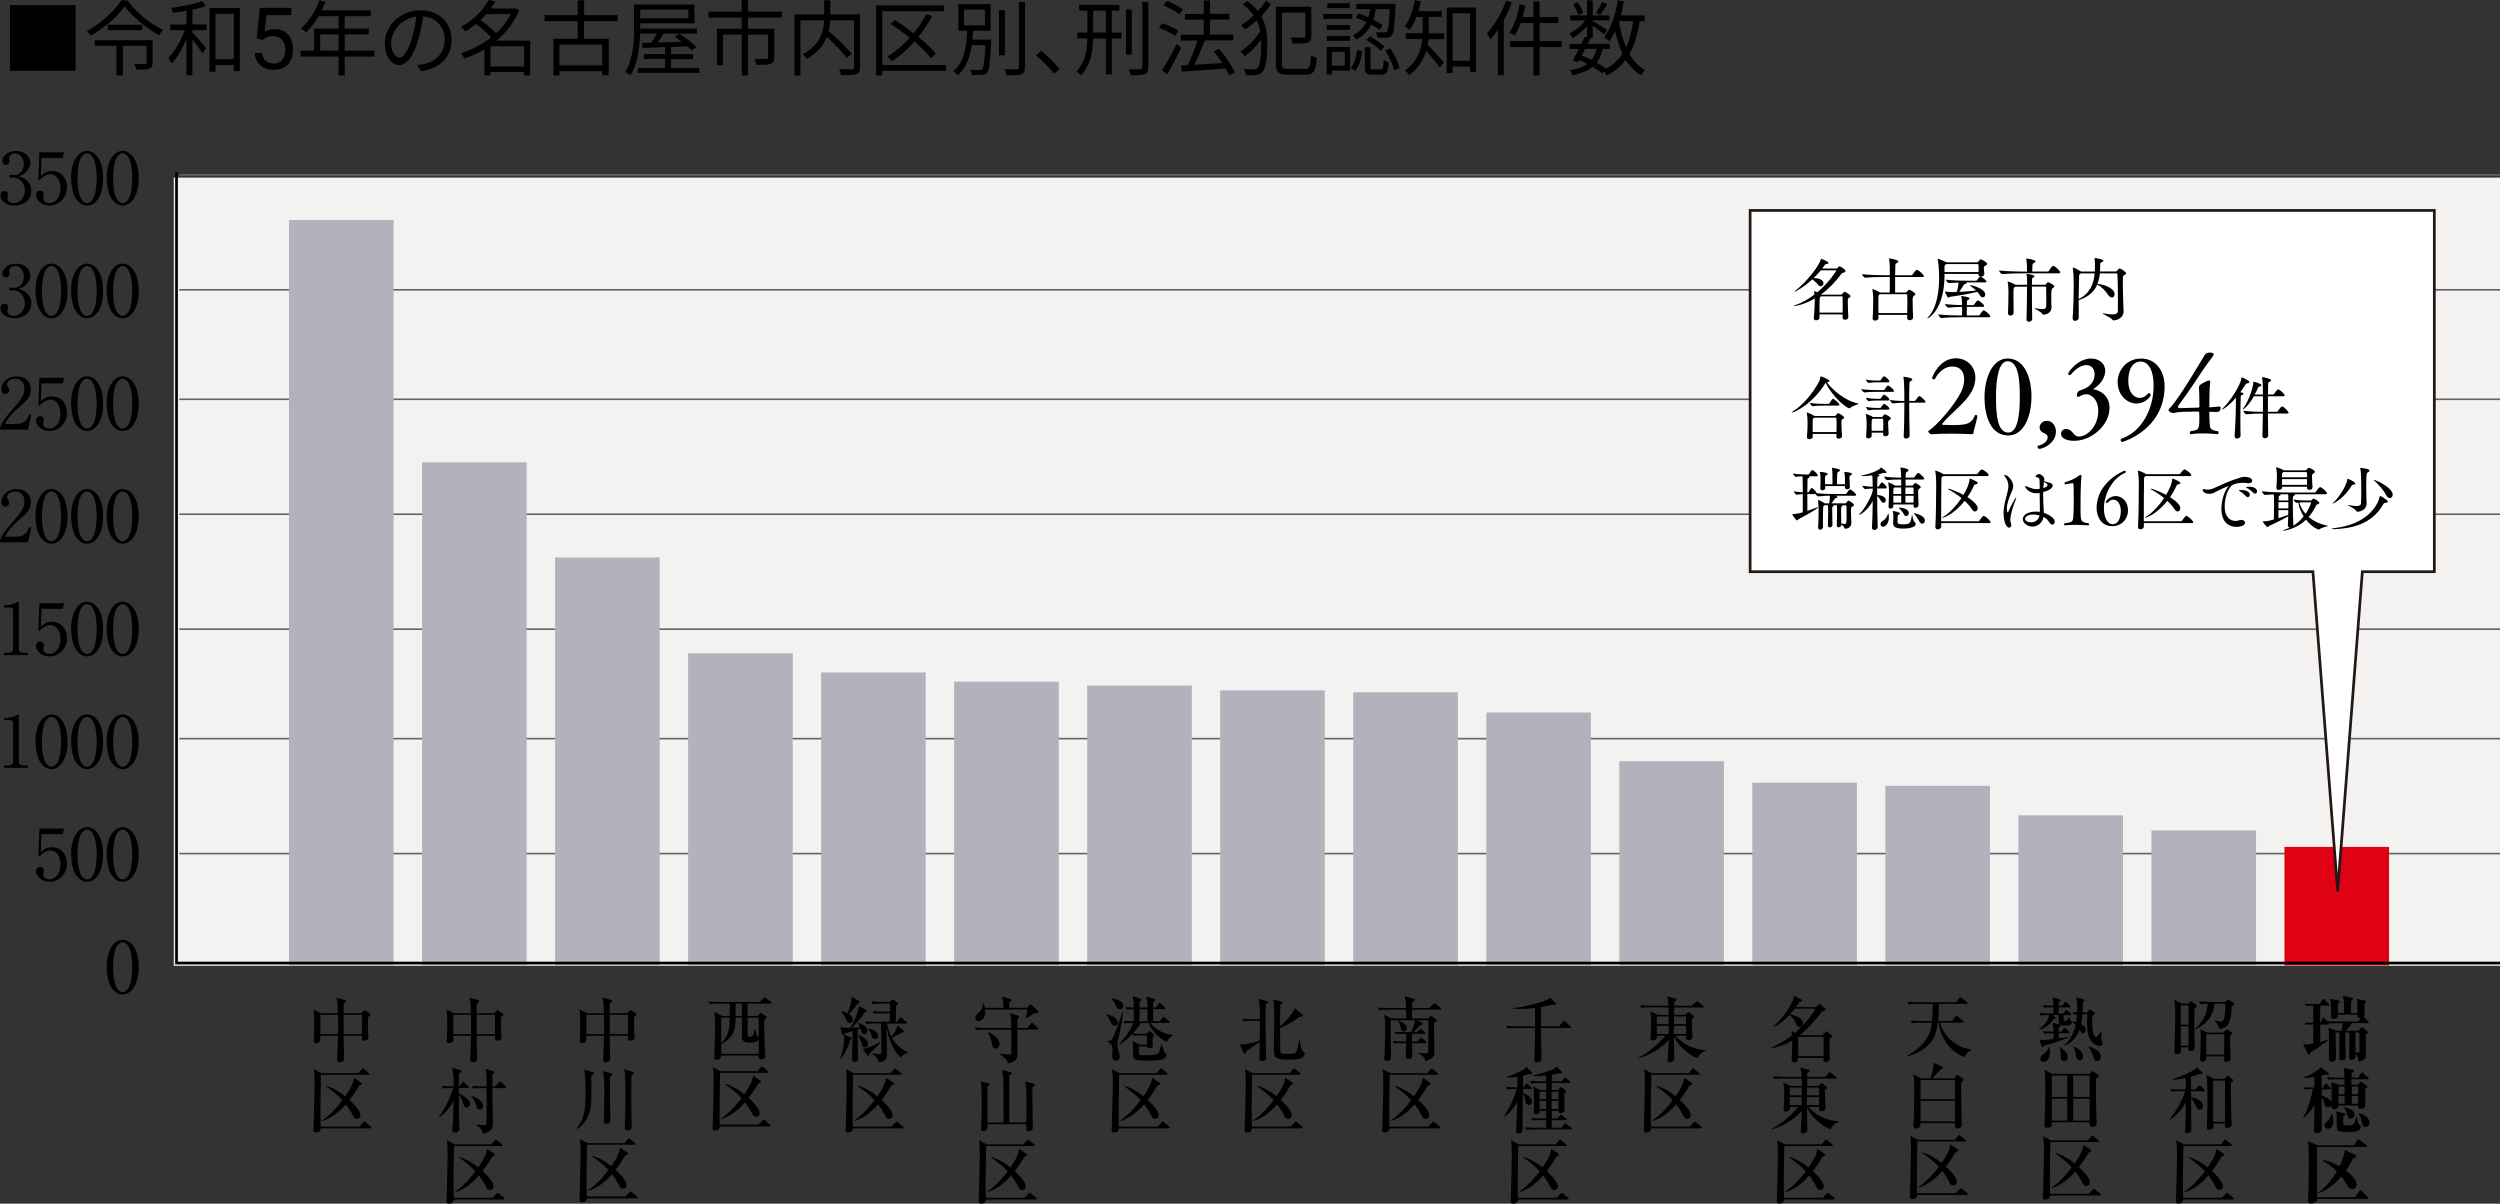 <?xml version="1.0" encoding="UTF-8"?>
<svg id="_レイヤー_2" data-name="レイヤー 2" xmlns="http://www.w3.org/2000/svg" viewBox="0 0 456.75 219.91">
  <rect x="0" y="0" width="456.75" height="219.91" fill="#333333" stroke="none"/>
  <defs>
    <style>
      .cls-1 {
        fill: #df0214;
      }

      .cls-1, .cls-2, .cls-3, .cls-4, .cls-5 {
        stroke-width: 0px;
      }

      .cls-2 {
        fill: #b2b2bc;
      }

      .cls-3 {
        fill: #000;
      }

      .cls-6 {
        stroke: #231814;
      }

      .cls-6, .cls-7 {
        stroke-width: .5px;
      }

      .cls-6, .cls-7, .cls-8 {
        fill: none;
        stroke-miterlimit: 10;
      }

      .cls-7 {
        stroke: #000;
      }

      .cls-8 {
        stroke: #646464;
        stroke-width: .3px;
      }

      .cls-4 {
        fill: #f3f2f1;
      }

      .cls-5 {
        fill: #fff;
      }
    </style>
  </defs>
  <g id="PC">
    <rect class="cls-4" x="31.75" y="32.45" width="425" height="144"/>
    <line class="cls-8" x1="32.75" y1="155.95" x2="456.75" y2="155.95"/>
    <line class="cls-8" x1="32.75" y1="134.95" x2="456.75" y2="134.95"/>
    <line class="cls-8" x1="32.75" y1="114.95" x2="456.75" y2="114.95"/>
    <line class="cls-8" x1="32.75" y1="93.95" x2="456.75" y2="93.95"/>
    <line class="cls-8" x1="32.75" y1="72.95" x2="456.75" y2="72.95"/>
    <line class="cls-8" x1="32.75" y1="52.95" x2="456.75" y2="52.95"/>
    <line class="cls-8" x1="32.75" y1="31.95" x2="456.75" y2="31.95"/>
    <g>
      <path class="cls-3" d="M13.82.92v12H1.82V.92h12Z"/>
      <path class="cls-3" d="M23.25.06c1.58,2.16,4.22,4.29,6.54,5.43-.27.27-.54.66-.73.96-2.29-1.27-4.92-3.44-6.3-5.29-1.23,1.8-3.65,3.94-6.17,5.38-.14-.25-.45-.65-.71-.88,2.56-1.38,5.08-3.69,6.25-5.6h1.11ZM27.88,11.45c0,.6-.13.92-.6,1.09-.46.18-1.21.2-2.38.2-.06-.33-.24-.77-.39-1.06.89.03,1.71.01,1.94.01.25-.01.33-.07.33-.25v-3.06h-4.33v5.39h-1.17v-5.39h-3.96v-1.03h10.57v4.11ZM25.99,4.52v1h-6.3v-1h6.3Z"/>
      <path class="cls-3" d="M35.15,4.47h2.61v1.04h-2.61v.39c.57.6,2.13,2.43,2.5,2.9l-.67.92c-.34-.57-1.19-1.69-1.83-2.53v6.55h-1.09v-6.6c-.74,1.74-1.73,3.44-2.69,4.47-.12-.3-.41-.75-.62-1.02,1.14-1.14,2.34-3.19,3.02-5.07h-2.64v-1.04h2.93V1.98c-.84.13-1.68.25-2.48.36-.06-.27-.18-.63-.31-.89,1.98-.27,4.32-.72,5.64-1.24l.75.87c-.69.26-1.58.5-2.5.69v2.7ZM43.82,1.46v11.54h-1.11v-1.12h-3.34v1.23h-1.09V1.46h5.55ZM42.71,10.79V2.52h-3.34v8.27h3.34Z"/>
      <path class="cls-3" d="M46.9,7.01l.57-5.58h5.74v1.32h-4.53l-.34,3.05c.55-.32,1.17-.48,1.87-.48,1.02,0,1.83.34,2.43,1.01.6.67.9,1.58.9,2.73s-.31,2.06-.93,2.72-1.49.99-2.61.99c-.99,0-1.8-.27-2.42-.82-.62-.55-.98-1.31-1.07-2.28h1.35c.09.64.32,1.13.68,1.45s.86.49,1.46.49c.66,0,1.18-.23,1.56-.68.38-.45.56-1.07.56-1.87,0-.75-.2-1.35-.61-1.8-.41-.45-.95-.68-1.63-.68-.62,0-1.11.14-1.46.41l-.38.31-1.14-.29Z"/>
      <path class="cls-3" d="M68.41,10.34h-5.43v3.43h-1.12v-3.43h-6.93v-1.08h2.46v-4.02h4.47v-2.28h-3.65c-.67,1.16-1.47,2.18-2.28,2.96-.21-.18-.67-.55-.96-.71,1.41-1.23,2.67-3.17,3.38-5.17l1.12.27c-.21.52-.45,1.06-.69,1.57h8.94v1.08h-4.74v2.28h4.39v1.05h-4.39v2.97h5.43v1.08ZM61.86,9.26v-2.97h-3.36v2.97h3.36Z"/>
      <path class="cls-3" d="M76.21,11.88c.46-.03.92-.1,1.28-.18,1.9-.42,3.76-1.83,3.76-4.4,0-2.25-1.42-4.09-3.95-4.31-.19,1.38-.48,2.88-.88,4.28-.92,3.04-2.1,4.62-3.48,4.62s-2.65-1.53-2.65-3.97c0-3.23,2.88-6.05,6.51-6.05s5.7,2.46,5.7,5.46-2.06,5.2-5.59,5.67l-.69-1.12ZM75.24,7.02c.38-1.23.66-2.64.82-4-2.85.36-4.59,2.81-4.59,4.8,0,1.88.87,2.7,1.52,2.7s1.48-.99,2.25-3.5Z"/>
      <path class="cls-3" d="M96.88,13.79h-1.12v-.63h-6.15v.6h-1.1v-4.74c-1.2.71-2.44,1.27-3.69,1.68-.13-.3-.42-.77-.66-.98,1.91-.56,3.87-1.54,5.57-2.88-.66-.77-1.76-1.73-2.75-2.46-.6.48-1.25.94-1.97,1.36-.15-.25-.52-.66-.78-.85,2.46-1.33,4.17-3.25,5.04-4.88l1.25.25c-.26.42-.54.85-.86,1.29h4.23l.21-.06.73.39c-.88,2.22-2.35,4.06-4.09,5.54h6.13v6.36ZM88.86,2.57c-.33.38-.68.75-1.07,1.09,1,.71,2.15,1.67,2.83,2.42,1.11-1.02,2.05-2.21,2.7-3.51h-4.47ZM95.76,12.14v-3.69h-6.15v3.69h6.15Z"/>
      <path class="cls-3" d="M106.71,3.86v3.22h4.5v6.65h-1.18v-.73h-7.8v.79h-1.12v-6.71h4.43v-3.22h-6.04v-1.1h6.04V.06h1.18v2.7h6.11v1.1h-6.11ZM110.02,8.15h-7.8v3.78h7.8v-3.78Z"/>
      <path class="cls-3" d="M116.97,4.98c0,2.56-.22,6.28-1.77,8.77-.21-.18-.69-.45-.98-.57,1.49-2.4,1.62-5.79,1.62-8.2V.83h11.04v3.42h-9.92v.74ZM127.78,12.42v.91h-11.25v-.91h4.98v-1.64h-3.84v-.9h3.84v-1.28c-1.56.07-2.98.12-4.12.17l-.07-.92,1.69-.05c.33-.49.71-1.09,1-1.66h-3.01v-.91h10.33v.91h-6.08c-.34.56-.73,1.14-1.09,1.64,1.37-.04,2.89-.09,4.42-.15-.45-.33-.92-.66-1.35-.93l.84-.54c1.11.69,2.5,1.71,3.17,2.46l-.9.62c-.19-.24-.46-.51-.76-.78l-2.97.12v1.31h4.02v.9h-4.02v1.64h5.17ZM116.97,1.77v1.55h8.81v-1.55h-8.81Z"/>
      <path class="cls-3" d="M136.65,3.23v2.02h4.81v5.25c0,.65-.15.98-.64,1.16-.53.19-1.37.19-2.62.19-.06-.33-.24-.78-.39-1.09,1,.03,1.91.03,2.18.03.25-.03.33-.09.33-.29v-4.18h-3.66v7.48h-1.14v-7.48h-3.43v5.59h-1.11v-6.66h4.54v-2.02h-6.08v-1.09h6.06V0h1.17v2.13h6.18v1.09h-6.19Z"/>
      <path class="cls-3" d="M157.12,12.29c0,.72-.17,1.08-.67,1.26-.53.19-1.46.19-2.79.19-.04-.3-.21-.83-.38-1.12,1.05.04,2.07.04,2.38.03.27-.01.36-.1.36-.38V3.72h-4.35c-.03.62-.1,1.27-.27,1.95,1.48,1.3,3.31,3.06,4.23,4.17l-.92.72c-.76-1-2.26-2.53-3.64-3.82-.55,1.44-1.63,2.83-3.65,4.02-.17-.24-.54-.65-.79-.84,3.3-1.75,3.84-4.23,3.93-6.19h-4.32v10.06h-1.09V2.62h5.43V.06h1.11v2.56h5.43v9.66Z"/>
      <path class="cls-3" d="M172.84,12.92h-11.65v.87h-1.11V.99h12.42v1.06h-11.31v9.81h11.65v1.05ZM170.13,10.64c-.71-.9-1.8-1.96-3.06-3.04-1.26,1.41-2.66,2.64-4.08,3.6-.2-.23-.63-.65-.9-.85,1.49-.9,2.9-2.07,4.14-3.44-1.14-.92-2.37-1.79-3.51-2.52l.78-.71c1.11.69,2.31,1.53,3.43,2.4.9-1.09,1.68-2.27,2.31-3.5l1.06.36c-.72,1.35-1.57,2.62-2.52,3.81,1.3,1.05,2.46,2.13,3.21,3.05l-.87.84Z"/>
      <path class="cls-3" d="M181.09,7.23s-.01.34-.01.48c-.18,3.74-.33,5.1-.74,5.56-.25.3-.51.39-.96.42-.38.04-1.11.03-1.83,0-.03-.3-.13-.72-.31-.97.73.08,1.44.08,1.71.08.25,0,.38-.03.51-.17.27-.3.42-1.44.55-4.4h-2.46c-.33,2.18-1.04,4.25-2.61,5.55-.15-.24-.5-.6-.77-.77,2.04-1.62,2.4-4.68,2.55-7.4h-1.63V.75h5.89v4.87h-3.18c-.03.53-.07,1.07-.13,1.61h3.42ZM176.13,4.64h3.81V1.75h-3.81v2.88ZM183.6,10.11h-1.08V1.86h1.08v8.25ZM187.27.36v11.92c0,.75-.21,1.1-.67,1.29-.5.18-1.33.19-2.7.19-.06-.3-.23-.81-.41-1.12,1.05.05,2,.03,2.28.02.27,0,.39-.09.39-.38V.36h1.11Z"/>
      <path class="cls-3" d="M192.58,13.46c-.96-1.2-2.25-2.47-3.31-3.34l.97-.85c1.08.87,2.43,2.23,3.36,3.33l-1.02.87Z"/>
      <path class="cls-3" d="M203.13,5.96h1.77v1.08h-1.77v6.54h-1.08v-6.54h-2.33c-.06,2.49-.46,4.81-2.23,6.73-.2-.24-.54-.52-.81-.72,1.61-1.74,1.94-3.85,1.98-6.02h-1.83v-1.08h1.83V1.95h-1.49V.9h7.32v1.05h-1.37v4ZM202.05,5.96V1.95h-2.33v4h2.33ZM206.77,9.96h-1.05V1.74h1.05v8.22ZM209.8.35v11.96c0,.72-.19,1.05-.64,1.23-.46.19-1.25.23-2.57.23-.06-.3-.22-.81-.38-1.11.97.03,1.85.02,2.12,0,.25,0,.38-.09.38-.34V.35h1.09Z"/>
      <path class="cls-3" d="M214.71,6.57c-.63-.48-1.92-1.11-2.96-1.47l.58-.85c1,.33,2.31.9,2.97,1.38l-.6.95ZM215.8,8.76c-.75,1.58-1.74,3.42-2.58,4.81l-.94-.72c.76-1.17,1.88-3.11,2.68-4.82l.84.72ZM215.46,2.62c-.62-.52-1.88-1.23-2.91-1.63l.6-.83c1.03.38,2.31,1.01,2.94,1.55l-.63.91ZM224.55,13.79c-.15-.38-.36-.81-.63-1.27-2.89.23-5.91.42-7.98.56l-.17-1.11,1.24-.06c.63-1.27,1.35-3.09,1.8-4.51h-3.06v-1.06h4.17v-2.75h-3.42v-1.05h3.42V.08h1.14v2.44h3.55v1.05h-3.55v2.75h4.26v1.06h-5.19c-.55,1.42-1.26,3.13-1.92,4.44,1.54-.08,3.33-.18,5.1-.3-.48-.73-1.02-1.48-1.54-2.13l.94-.5c1.12,1.32,2.36,3.12,2.87,4.31l-1.04.58Z"/>
      <path class="cls-3" d="M232.2.78c-.48.73-1.09,1.47-1.77,2.16.93,1.65,1.1,3.42,1.1,5.2,0,2.22-.21,4.1-.86,4.97-.24.3-.55.46-.95.54-.63.12-1.33.12-2.1.07-.01-.34-.17-.79-.39-1.11.9.09,1.62.08,2.04.03.25-.04.4-.13.55-.31.42-.55.6-2.17.6-4.2,0-.3,0-.6-.01-.87-.87,1.17-2,2.33-3.03,3.02-.18-.29-.48-.66-.76-.87,1.3-.77,2.8-2.29,3.63-3.72-.13-.67-.32-1.32-.64-1.96-.68.62-1.4,1.17-2.12,1.67-.17-.21-.5-.57-.75-.77.79-.52,1.59-1.15,2.31-1.83-.48-.69-1.12-1.33-1.98-1.98l.78-.65c.81.6,1.47,1.23,1.97,1.86.57-.63,1.08-1.28,1.47-1.91l.92.66ZM238.44,12.59c.84,0,.99-.5,1.09-2.52.29.21.73.39,1.05.48-.17,2.31-.51,3.1-2.07,3.1h-3.31c-1.61,0-2.1-.44-2.1-2.07V1.23h6.48v5.37c0,.66-.15.99-.65,1.19-.51.17-1.44.18-2.77.18-.04-.35-.21-.79-.34-1.11,1.06.03,2.04.03,2.31.01.29,0,.36-.06.36-.3V2.31h-4.28v9.29c0,.81.17.99,1.07.99h3.17Z"/>
      <path class="cls-3" d="M247.06,3.46h-5.31v-.91h5.31v.91ZM246.66,12.9h-3.32v.69h-.94v-5.02h4.26v4.33ZM246.64,5.46h-4.23v-.88h4.23v.88ZM242.41,6.56h4.23v.9h-4.23v-.9ZM246.6,1.48h-4.11v-.9h4.11v.9ZM243.34,9.48v2.52h2.36v-2.52h-2.36ZM246.76,12.42c.71-.75,1.04-2.06,1.19-3.29l.9.22c-.15,1.32-.48,2.76-1.27,3.58l-.81-.52ZM252.07,5.46c-.39-.29-.95-.63-1.54-.96-.56,1.1-1.4,2.06-2.73,2.72-.13-.23-.43-.6-.66-.78,1.25-.57,2-1.43,2.49-2.39-.66-.31-1.33-.6-1.95-.81l.56-.78c.55.18,1.15.43,1.75.69.15-.48.27-.99.34-1.48h-2.52v-.96h7.15s0,.33-.01.47c-.13,3.52-.29,4.83-.66,5.26-.22.3-.48.41-.88.44-.36.03-1.05.03-1.75-.01-.02-.32-.12-.72-.29-1.01.67.06,1.3.06,1.54.06.25.02.39-.02.48-.15.26-.27.39-1.32.51-4.1h-2.54c-.11.66-.25,1.31-.46,1.94.67.34,1.29.69,1.72.99l-.55.87ZM252.28,12.66c.39,0,.46-.21.51-1.71.21.19.63.35.93.44-.1,1.8-.38,2.25-1.32,2.25h-1.67c-1.11,0-1.38-.3-1.38-1.41v-3.6h1.03v3.6c0,.38.06.44.5.44h1.4ZM250.27,6.62c.96.51,2.13,1.32,2.67,1.95l-.69.73c-.54-.62-1.67-1.48-2.62-2.02l.65-.66ZM253.99,8.87c.81,1.1,1.49,2.55,1.7,3.57l-.98.41c-.2-1-.85-2.5-1.62-3.62l.9-.36Z"/>
      <path class="cls-3" d="M261.04,5.58c0,.15,0,.33-.01.51h2.82v1.06h-2.88c-.03.33-.09.67-.15,1,.71.71,2.52,2.73,2.98,3.25l-.75.95c-.51-.74-1.68-2.15-2.49-3.06-.48,1.59-1.4,3.21-3.11,4.42-.15-.24-.54-.66-.78-.82,2.28-1.62,2.99-3.78,3.18-5.75h-3.02v-1.06h3.09v-2.98h-1.14c-.36.9-.75,1.71-1.21,2.35-.2-.2-.66-.5-.92-.65.88-1.16,1.5-2.94,1.86-4.76l1.08.21c-.12.63-.29,1.23-.47,1.8h4.28v1.04h-2.37v2.47ZM269.68,1.37v11.82h-1.11v-1.03h-3.17v1.19h-1.08V1.37h5.35ZM268.57,11.1V2.42h-3.17v8.69h3.17Z"/>
      <path class="cls-3" d="M276.22.45c-.42,1.1-.92,2.21-1.48,3.24v10.05h-1.07V5.42c-.43.65-.92,1.23-1.38,1.76-.1-.27-.43-.84-.63-1.1,1.39-1.46,2.71-3.69,3.51-5.96l1.05.33ZM285.34,8.6h-4.06v5.17h-1.11v-5.17h-4.28v-1.1h4.28v-3.28h-2.35c-.32.87-.68,1.65-1.08,2.28-.21-.17-.68-.44-.96-.57.88-1.23,1.5-3.18,1.84-5.12l1.05.23c-.13.71-.3,1.41-.5,2.08h2V.26h1.11v2.86h3.42v1.1h-3.42v3.28h4.06v1.1Z"/>
      <path class="cls-3" d="M299.56,3.86c-.38,2.43-.95,4.41-1.86,6.01.75,1.29,1.7,2.31,2.89,2.94-.25.21-.61.65-.76.95-1.16-.68-2.07-1.64-2.8-2.83-.89,1.17-2.01,2.13-3.48,2.88-.09-.19-.29-.52-.48-.78l-.35.36c-.46-.38-1.06-.78-1.75-1.19-.87.72-2.05,1.21-3.66,1.56-.07-.3-.3-.71-.51-.92,1.38-.24,2.43-.62,3.2-1.17-.48-.24-.98-.48-1.47-.69l-.24.42-.96-.35c.33-.57.73-1.33,1.14-2.11h-1.7v-.93h2.16c.23-.45.44-.89.62-1.29l.39.09v-2.07c-.75.88-1.71,1.71-2.62,2.21-.13-.25-.4-.65-.61-.84,1.06-.48,2.21-1.41,2.94-2.39h-2.77v-.92h3.07V.06h1.04v2.75h3.04v.92h-3.04v.08c.65.38,2.27,1.4,2.67,1.69l-.61.79c-.39-.36-1.33-1.08-2.06-1.62v2.24h-.64l.25.06c-.17.33-.33.69-.51,1.05h4v.93h-1.31c-.21,1-.55,1.83-1.06,2.5.66.36,1.26.75,1.72,1.09,1.28-.7,2.27-1.6,3-2.73-.57-1.21-1-2.61-1.35-4.14-.32.7-.69,1.33-1.09,1.88-.17-.21-.65-.58-.9-.77,1.26-1.58,2.04-4.08,2.45-6.72l1.14.17c-.15.89-.34,1.76-.55,2.58h4.35v1.05h-.9ZM288.34,2.73c-.13-.53-.52-1.35-.93-1.97l.84-.34c.42.6.83,1.4.98,1.92l-.89.39ZM289.6,8.94c-.21.42-.44.82-.63,1.21.6.24,1.2.51,1.79.79.45-.54.75-1.2.95-2.01h-2.1ZM293.67.77c-.43.69-.95,1.44-1.33,1.94l-.75-.36c.36-.52.87-1.4,1.11-1.98l.97.4ZM295.78,3.9c.29,1.72.71,3.34,1.3,4.74.65-1.33,1.05-2.92,1.32-4.78h-2.61v.04Z"/>
    </g>
    <path class="cls-3" d="M22.41,181.7c-.9,0-1.65-.62-2.13-1.4-.55-.9-.79-2.5-.79-3.71,0-2.77,1.18-4.88,2.92-4.88,1.34,0,2.93,1.44,2.93,4.99,0,3.19-1.34,4.99-2.93,4.99ZM20.96,173.89c-.18.65-.3,1.74-.3,2.82,0,2.9.69,4.55,1.75,4.55.9,0,1.3-1.2,1.44-1.69.18-.66.31-1.77.31-2.86,0-2.96-.72-4.55-1.76-4.55-.92,0-1.33,1.27-1.46,1.73Z"/>
    <g>
      <path class="cls-3" d="M7.58,152.4l-.12,3.28c.56-.49,1.05-.9,2.02-.9,1.87,0,2.77,1.55,2.77,2.98,0,1.89-1.49,3.35-3.21,3.35-1.48,0-2.46-1.11-2.46-1.91,0-.49.31-.81.75-.81.39,0,.68.26.68.68,0,.13-.01.18-.07.39-.03.1-.04.29-.04.36,0,.56.58.84,1.11.84,1.05,0,2.04-1,2.04-2.74,0-1.65-.87-2.56-1.82-2.56-.52,0-1.31.29-2.03,1.13l-.19-.1.19-5.02h4.52l-.26,1.03h-3.89Z"/>
      <path class="cls-3" d="M15.91,161.11c-.9,0-1.65-.62-2.13-1.4-.55-.9-.79-2.5-.79-3.71,0-2.77,1.18-4.88,2.92-4.88,1.34,0,2.93,1.44,2.93,4.99,0,3.18-1.34,4.99-2.93,4.99ZM14.46,153.3c-.18.65-.3,1.74-.3,2.82,0,2.9.69,4.55,1.75,4.55.9,0,1.3-1.2,1.44-1.69.18-.66.31-1.77.31-2.86,0-2.96-.72-4.55-1.76-4.55-.92,0-1.33,1.27-1.46,1.73Z"/>
      <path class="cls-3" d="M22.41,161.11c-.9,0-1.65-.62-2.13-1.4-.55-.9-.79-2.5-.79-3.71,0-2.77,1.18-4.88,2.92-4.88,1.34,0,2.93,1.44,2.93,4.99,0,3.18-1.34,4.99-2.93,4.99ZM20.96,153.3c-.18.65-.3,1.74-.3,2.82,0,2.9.69,4.55,1.75,4.55.9,0,1.3-1.2,1.44-1.69.18-.66.31-1.77.31-2.86,0-2.96-.72-4.55-1.76-4.55-.92,0-1.33,1.27-1.46,1.73Z"/>
    </g>
    <g>
      <path class="cls-3" d="M.75,139.86h.72c.68,0,.91-.26.91-.79v-7.03c0-.4-.38-.47-.62-.47h-.99v-.4h.23c1,0,1.96-.46,2.12-.55.09-.05.13-.08.18-.08.12,0,.14.08.14.18v8.35c0,.56.27.79.91.79h.71v.42H.75v-.42Z"/>
      <path class="cls-3" d="M9.41,140.52c-.9,0-1.65-.62-2.13-1.4-.55-.9-.79-2.5-.79-3.71,0-2.77,1.18-4.88,2.92-4.88,1.34,0,2.93,1.44,2.93,4.99,0,3.18-1.34,4.99-2.93,4.99ZM7.96,132.71c-.18.65-.3,1.74-.3,2.82,0,2.9.69,4.55,1.75,4.55.9,0,1.3-1.2,1.44-1.69.18-.66.31-1.77.31-2.86,0-2.96-.72-4.55-1.76-4.55-.92,0-1.33,1.27-1.46,1.73Z"/>
      <path class="cls-3" d="M15.91,140.52c-.9,0-1.65-.62-2.13-1.4-.55-.9-.79-2.5-.79-3.71,0-2.77,1.18-4.88,2.92-4.88,1.34,0,2.93,1.44,2.93,4.99,0,3.18-1.34,4.99-2.93,4.99ZM14.46,132.71c-.18.65-.3,1.74-.3,2.82,0,2.9.69,4.55,1.75,4.55.9,0,1.3-1.2,1.44-1.69.18-.66.31-1.77.31-2.86,0-2.96-.72-4.55-1.76-4.55-.92,0-1.33,1.27-1.46,1.73Z"/>
      <path class="cls-3" d="M22.41,140.52c-.9,0-1.65-.62-2.13-1.4-.55-.9-.79-2.5-.79-3.71,0-2.77,1.18-4.88,2.92-4.88,1.34,0,2.93,1.44,2.93,4.99,0,3.18-1.34,4.99-2.93,4.99ZM20.96,132.71c-.18.65-.3,1.74-.3,2.82,0,2.9.69,4.55,1.75,4.55.9,0,1.3-1.2,1.44-1.69.18-.66.31-1.77.31-2.86,0-2.96-.72-4.55-1.76-4.55-.92,0-1.33,1.27-1.46,1.73Z"/>
    </g>
    <g>
      <path class="cls-3" d="M.75,119.27h.72c.68,0,.91-.26.91-.79v-7.03c0-.4-.38-.47-.62-.47h-.99v-.4h.23c1,0,1.96-.46,2.12-.55.09-.05.13-.08.18-.08.12,0,.14.08.14.18v8.35c0,.56.27.79.91.79h.71v.42H.75v-.42Z"/>
      <path class="cls-3" d="M7.58,111.22l-.12,3.28c.56-.49,1.05-.9,2.02-.9,1.87,0,2.77,1.55,2.77,2.98,0,1.88-1.49,3.35-3.21,3.35-1.48,0-2.46-1.1-2.46-1.91,0-.49.31-.81.75-.81.39,0,.68.26.68.68,0,.13-.01.18-.07.39-.03.1-.04.29-.04.36,0,.56.58.85,1.11.85,1.05,0,2.04-1,2.04-2.74,0-1.65-.87-2.56-1.82-2.56-.52,0-1.31.29-2.03,1.13l-.19-.1.19-5.02h4.52l-.26,1.03h-3.89Z"/>
      <path class="cls-3" d="M15.91,119.93c-.9,0-1.65-.62-2.13-1.4-.55-.9-.79-2.5-.79-3.71,0-2.77,1.18-4.88,2.92-4.88,1.34,0,2.93,1.44,2.93,4.99,0,3.19-1.34,4.99-2.93,4.99ZM14.46,112.11c-.18.65-.3,1.74-.3,2.82,0,2.9.69,4.55,1.75,4.55.9,0,1.3-1.2,1.44-1.69.18-.66.31-1.77.31-2.86,0-2.96-.72-4.55-1.76-4.55-.92,0-1.33,1.27-1.46,1.73Z"/>
      <path class="cls-3" d="M22.41,119.93c-.9,0-1.65-.62-2.13-1.4-.55-.9-.79-2.5-.79-3.71,0-2.77,1.18-4.88,2.92-4.88,1.34,0,2.93,1.44,2.93,4.99,0,3.19-1.34,4.99-2.93,4.99ZM20.96,112.11c-.18.65-.3,1.74-.3,2.82,0,2.9.69,4.55,1.75,4.55.9,0,1.3-1.2,1.44-1.69.18-.66.31-1.77.31-2.86,0-2.96-.72-4.55-1.76-4.55-.92,0-1.33,1.27-1.46,1.73Z"/>
    </g>
    <g>
      <path class="cls-3" d="M5.11,99.09H0v-.35c.26-.82.87-1.73,1.91-2.91,1.91-2.21,2.56-2.95,2.56-4.25,0-.98-.62-1.78-1.73-1.78-.91,0-1.46.55-1.46,1.01,0,.04,0,.21.13.4.17.26.27.4.27.65,0,.39-.31.73-.7.73-.46,0-.74-.43-.74-.91,0-.95.92-2.33,2.79-2.33,1.61,0,2.6,1.01,2.6,2.42,0,1.31-.75,2.03-1.92,3.03-.44.36-2.16,1.83-2.81,3.26h1.79c1.82,0,2.25-.7,2.64-1.78l.39.14-.62,2.67Z"/>
      <path class="cls-3" d="M9.41,99.34c-.9,0-1.65-.62-2.13-1.4-.55-.9-.79-2.5-.79-3.71,0-2.77,1.18-4.88,2.92-4.88,1.34,0,2.93,1.44,2.93,4.99,0,3.19-1.34,4.99-2.93,4.99ZM7.96,91.52c-.18.65-.3,1.74-.3,2.82,0,2.9.69,4.55,1.75,4.55.9,0,1.3-1.2,1.44-1.69.18-.66.31-1.77.31-2.86,0-2.96-.72-4.55-1.76-4.55-.92,0-1.33,1.27-1.46,1.73Z"/>
      <path class="cls-3" d="M15.91,99.34c-.9,0-1.65-.62-2.13-1.4-.55-.9-.79-2.5-.79-3.71,0-2.77,1.18-4.88,2.92-4.88,1.34,0,2.93,1.44,2.93,4.99,0,3.19-1.34,4.99-2.93,4.99ZM14.46,91.52c-.18.65-.3,1.74-.3,2.82,0,2.9.69,4.55,1.75,4.55.9,0,1.3-1.2,1.44-1.69.18-.66.31-1.77.31-2.86,0-2.96-.72-4.55-1.76-4.55-.92,0-1.33,1.27-1.46,1.73Z"/>
      <path class="cls-3" d="M22.41,99.34c-.9,0-1.65-.62-2.13-1.4-.55-.9-.79-2.5-.79-3.71,0-2.77,1.18-4.88,2.92-4.88,1.34,0,2.93,1.44,2.93,4.99,0,3.19-1.34,4.99-2.93,4.99ZM20.96,91.52c-.18.65-.3,1.74-.3,2.82,0,2.9.69,4.55,1.75,4.55.9,0,1.3-1.2,1.44-1.69.18-.66.31-1.77.31-2.86,0-2.96-.72-4.55-1.76-4.55-.92,0-1.33,1.27-1.46,1.73Z"/>
    </g>
    <g>
      <path class="cls-3" d="M5.11,78.5H0v-.35c.26-.82.87-1.73,1.91-2.91,1.91-2.21,2.56-2.95,2.56-4.25,0-.98-.62-1.78-1.73-1.78-.91,0-1.46.55-1.46,1.01,0,.04,0,.21.13.4.17.26.27.4.27.65,0,.39-.31.73-.7.73-.46,0-.74-.43-.74-.91,0-.95.92-2.33,2.79-2.33,1.61,0,2.6,1.01,2.6,2.42,0,1.31-.75,2.03-1.92,3.03-.44.36-2.16,1.83-2.81,3.26h1.79c1.82,0,2.25-.7,2.64-1.78l.39.14-.62,2.67Z"/>
      <path class="cls-3" d="M7.58,70.04l-.12,3.28c.56-.49,1.05-.9,2.02-.9,1.87,0,2.77,1.55,2.77,2.98,0,1.88-1.49,3.35-3.21,3.35-1.48,0-2.46-1.1-2.46-1.91,0-.49.31-.81.75-.81.39,0,.68.26.68.68,0,.13-.01.18-.07.39-.03.1-.04.29-.04.36,0,.56.58.85,1.11.85,1.05,0,2.04-1,2.04-2.74,0-1.65-.87-2.56-1.82-2.56-.52,0-1.31.29-2.03,1.13l-.19-.1.19-5.02h4.52l-.26,1.03h-3.89Z"/>
      <path class="cls-3" d="M15.91,78.75c-.9,0-1.65-.62-2.13-1.4-.55-.9-.79-2.5-.79-3.71,0-2.77,1.18-4.88,2.92-4.88,1.34,0,2.93,1.44,2.93,4.99,0,3.19-1.34,4.99-2.93,4.99ZM14.46,70.93c-.18.65-.3,1.74-.3,2.82,0,2.9.69,4.55,1.75,4.55.9,0,1.3-1.2,1.44-1.69.18-.66.31-1.77.31-2.86,0-2.96-.72-4.55-1.76-4.55-.92,0-1.33,1.27-1.46,1.73Z"/>
      <path class="cls-3" d="M22.41,78.75c-.9,0-1.65-.62-2.13-1.4-.55-.9-.79-2.5-.79-3.71,0-2.77,1.18-4.88,2.92-4.88,1.34,0,2.93,1.44,2.93,4.99,0,3.19-1.34,4.99-2.93,4.99ZM20.96,70.93c-.18.65-.3,1.74-.3,2.82,0,2.9.69,4.55,1.75,4.55.9,0,1.3-1.2,1.44-1.69.18-.66.31-1.77.31-2.86,0-2.96-.72-4.55-1.76-4.55-.92,0-1.33,1.27-1.46,1.73Z"/>
    </g>
    <g>
      <path class="cls-3" d="M4.84,53.49c.6.51.88,1.16.88,1.92,0,1.6-1.31,2.74-3.03,2.74-1.4,0-2.59-.79-2.59-1.83,0-.57.38-.83.74-.83.44,0,.64.38.64.65,0,.19-.04.31-.08.42-.03.08-.04.17-.04.3,0,.49.56.86,1.17.86,1,0,2.02-.99,2.02-2.3s-.99-2.38-2.03-2.38c-.08,0-.44.05-.52.05-.19,0-.29-.12-.29-.27,0-.17.13-.3.3-.3.08,0,.47.08.56.08,1.09,0,1.78-.97,1.78-2.03s-.61-1.95-1.64-1.95c-.69,0-1.05.49-1.05.87,0,.06.03.13.04.19.03.09.04.22.04.31,0,.4-.3.72-.66.72-.43,0-.65-.38-.65-.72,0-.71.83-1.82,2.5-1.82s2.6,1.04,2.6,2.18c0,.46-.17.9-.48,1.33-.53.7-1.12.92-1.65,1.1.6.18.99.31,1.44.7Z"/>
      <path class="cls-3" d="M9.41,58.15c-.9,0-1.65-.62-2.13-1.4-.55-.9-.79-2.5-.79-3.71,0-2.77,1.18-4.88,2.92-4.88,1.34,0,2.93,1.44,2.93,4.99,0,3.19-1.34,4.99-2.93,4.99ZM7.96,50.34c-.18.65-.3,1.74-.3,2.82,0,2.9.69,4.55,1.75,4.55.9,0,1.3-1.2,1.44-1.69.18-.66.31-1.77.31-2.86,0-2.96-.72-4.55-1.76-4.55-.92,0-1.33,1.27-1.46,1.73Z"/>
      <path class="cls-3" d="M15.91,58.15c-.9,0-1.65-.62-2.13-1.4-.55-.9-.79-2.5-.79-3.71,0-2.77,1.18-4.88,2.92-4.88,1.34,0,2.93,1.44,2.93,4.99,0,3.19-1.34,4.99-2.93,4.99ZM14.46,50.34c-.18.65-.3,1.74-.3,2.82,0,2.9.69,4.55,1.75,4.55.9,0,1.3-1.2,1.44-1.69.18-.66.31-1.77.31-2.86,0-2.96-.72-4.55-1.76-4.55-.92,0-1.33,1.27-1.46,1.73Z"/>
      <path class="cls-3" d="M22.41,58.15c-.9,0-1.65-.62-2.13-1.4-.55-.9-.79-2.5-.79-3.71,0-2.77,1.18-4.88,2.92-4.88,1.34,0,2.93,1.44,2.93,4.99,0,3.19-1.34,4.99-2.93,4.99ZM20.96,50.34c-.18.65-.3,1.74-.3,2.82,0,2.9.69,4.55,1.75,4.55.9,0,1.3-1.2,1.44-1.69.18-.66.31-1.77.31-2.86,0-2.96-.72-4.55-1.76-4.55-.92,0-1.33,1.27-1.46,1.73Z"/>
    </g>
    <g>
      <path class="cls-3" d="M4.84,32.9c.6.51.88,1.16.88,1.92,0,1.6-1.31,2.74-3.03,2.74-1.4,0-2.59-.79-2.59-1.83,0-.57.38-.83.74-.83.44,0,.64.38.64.65,0,.19-.04.31-.08.42-.03.08-.04.17-.04.3,0,.49.56.86,1.17.86,1,0,2.02-.99,2.02-2.3s-.99-2.38-2.03-2.38c-.08,0-.44.05-.52.05-.19,0-.29-.12-.29-.27,0-.17.13-.3.3-.3.08,0,.47.08.56.08,1.09,0,1.78-.98,1.78-2.03s-.61-1.95-1.64-1.95c-.69,0-1.05.49-1.05.87,0,.06.03.13.04.19.03.09.04.22.04.31,0,.4-.3.72-.66.72-.43,0-.65-.38-.65-.72,0-.71.83-1.82,2.5-1.82s2.6,1.04,2.6,2.18c0,.46-.17.9-.48,1.33-.53.7-1.12.92-1.65,1.1.6.18.99.31,1.44.7Z"/>
      <path class="cls-3" d="M7.58,28.85l-.12,3.28c.56-.49,1.05-.9,2.02-.9,1.87,0,2.77,1.55,2.77,2.98,0,1.88-1.49,3.35-3.21,3.35-1.48,0-2.46-1.1-2.46-1.91,0-.49.31-.81.75-.81.39,0,.68.26.68.68,0,.13-.01.18-.07.39-.03.1-.04.29-.04.36,0,.56.58.85,1.11.85,1.05,0,2.04-1,2.04-2.74,0-1.65-.87-2.56-1.82-2.56-.52,0-1.31.29-2.03,1.13l-.19-.1.19-5.02h4.52l-.26,1.03h-3.89Z"/>
      <path class="cls-3" d="M15.91,37.56c-.9,0-1.65-.62-2.13-1.4-.55-.9-.79-2.5-.79-3.71,0-2.77,1.18-4.88,2.92-4.88,1.34,0,2.93,1.44,2.93,4.99,0,3.19-1.34,4.99-2.93,4.99ZM14.46,29.75c-.18.65-.3,1.74-.3,2.82,0,2.9.69,4.55,1.75,4.55.9,0,1.3-1.2,1.44-1.69.18-.66.31-1.77.31-2.86,0-2.96-.72-4.55-1.76-4.55-.92,0-1.33,1.27-1.46,1.73Z"/>
      <path class="cls-3" d="M22.41,37.56c-.9,0-1.65-.62-2.13-1.4-.55-.9-.79-2.5-.79-3.71,0-2.77,1.18-4.88,2.92-4.88,1.34,0,2.93,1.44,2.93,4.99,0,3.19-1.34,4.99-2.93,4.99ZM20.96,29.75c-.18.65-.3,1.74-.3,2.82,0,2.9.69,4.55,1.75,4.55.9,0,1.3-1.2,1.44-1.69.18-.66.31-1.77.31-2.86,0-2.96-.72-4.55-1.76-4.55-.92,0-1.33,1.27-1.46,1.73Z"/>
    </g>
    <g>
      <rect class="cls-2" x="271.54" y="130.18" width="19.11" height="46.21"/>
      <g>
        <path class="cls-3" d="M286.83,187.82h-5.29c.01,1.66.03,3.71.09,5.01,0,.09.01.45.01.53,0,.72-.75.72-.83.72-.49,0-.49-.33-.49-.46,0-.49.05-1.26.07-1.74.03-.87.04-1.18.07-4.06h-3.64c-.81,0-1.09.03-1.42.08l-.21-.47c.79.06,1.7.08,1.86.08h3.42c-.01-1.12-.01-2.57-.01-3.35-.61.06-1.51.18-2.69.18-.64,0-1.05-.04-1.38-.06v-.08c2.63-.36,6.32-1.24,6.83-1.94l.96.99s.1.1.1.18c0,.1-.13.16-.25.16-.14,0-.26-.04-.36-.06-.38.09-.94.25-2.12.47,0,.56-.01,3.02,0,3.52h3.3l.68-.83c.1-.13.13-.16.19-.16.09,0,.2.09.25.14l.95.82c.06.05.13.12.13.19,0,.12-.12.14-.21.14Z"/>
        <path class="cls-3" d="M279.63,196.25c-.08,0-.2-.03-.3-.04-.26.09-.49.17-1.05.3,0,.34-.03,1.83-.03,2.13h.08l.36-.49c.08-.1.13-.17.21-.17.04,0,.1.03.23.14l.58.49c.07.06.13.12.13.21,0,.12-.12.13-.19.13h-1.42c0,.26,0,.31-.01.73.88.31,1.68.98,1.68,1.56,0,.21-.14.65-.56.65-.49,0-.61-.55-.69-.92-.06-.34-.18-.82-.43-1.13,0,.48-.03,2.86-.03,3.04,0,.51-.03,2.42-.03,3.19,0,.61,0,1-.74,1-.44,0-.44-.38-.44-.55,0-.09.18-3.6.18-3.69.01-.23.03-1.26.03-1.47-.27.49-1.09,1.83-2.37,2.69l-.07-.05c1.05-1.55,1.81-3.26,2.37-5.04h-.35c-.79,0-1.08.04-1.4.09l-.21-.48c.78.08,1.7.08,1.85.08h.23v-1.92c-1.08.18-1.74.14-2.08.13v-.06c.7-.19,2.41-.94,3.11-1.33.38-.22.47-.43.55-.6l1.04,1.03c.05.05.09.12.09.18,0,.18-.27.18-.33.18ZM286.96,206.34h-6.71c-.79,0-1.08.04-1.4.09l-.21-.48c.79.08,1.7.08,1.85.08h1.98v-1.39h-1.13c-.79,0-1.08.03-1.4.09l-.21-.48c.78.08,1.7.08,1.85.08h.9v-1.39h-1.18c0,.29,0,.64-.61.64-.42,0-.47-.23-.47-.4,0-.31.04-1.7.04-1.99,0-.73,0-2.17-.13-2.73l1.26.7h1.09v-1.29h-1.31c-.79,0-1.08.04-1.4.09l-.22-.48c.79.08,1.72.08,1.86.08h1.08v-1.08c-.42.04-1.3.13-1.88.13-.27,0-.46-.03-.61-.04v-.06c1.29-.26,2.87-.82,3.07-.88.84-.31.96-.4,1.29-.77l.92.88c.06.06.12.16.12.23,0,.13-.14.16-.26.16-.07,0-.14-.01-.3-.03-.6.14-1.22.23-1.33.25v1.21h1.74l.48-.55c.06-.08.12-.16.2-.16s.16.07.23.13l.62.55c.08.08.13.12.13.21,0,.12-.1.13-.19.13h-3.21v1.29h1.13l.38-.44s.12-.1.17-.1c.08,0,.13.01.25.12l.55.47c.13.1.16.13.16.22,0,.05-.04.12-.08.16s-.23.22-.27.26c0,.45.05,2.47.05,2.87,0,.19-.01.35-.18.48-.17.13-.36.19-.51.19-.4,0-.39-.16-.39-.44h-1.25v1.39h1.01l.46-.51c.13-.16.14-.17.19-.17.07,0,.1.03.25.14l.65.51c.08.05.13.12.13.2,0,.13-.12.14-.2.14h-2.5v1.39h1.74l.53-.64c.1-.13.13-.16.2-.16.05,0,.08.03.23.14l.83.62c.05.04.14.14.14.2,0,.13-.12.14-.2.14ZM282.46,199.46h-1.18v1.38h1.18v-1.38ZM282.46,201.15h-1.18v1.47h1.18v-1.47ZM284.73,199.46h-1.25v1.38h1.25v-1.38ZM284.73,201.15h-1.25v1.47h1.25v-1.47Z"/>
        <path class="cls-3" d="M286.4,219.16h-9.06c-.04.49-.38.75-.86.75s-.48-.31-.48-.46c0-.17.05-.94.05-1.09.14-5.82.16-6.1.16-7.38,0-1.73-.05-2.07-.16-2.64l1.43.73h6.75l.58-.7c.13-.14.14-.16.21-.16.05,0,.09.01.25.14l.84.69c.08.06.13.13.13.19,0,.13-.12.14-.2.14h-8.66c-.09,4.9-.09,5.43-.09,6.9,0,.96.01,1.82.03,2.56h7.1l.69-.74c.09-.1.16-.16.21-.16.09,0,.2.09.25.13l.91.74c.05.04.12.13.12.21,0,.12-.1.13-.19.13ZM284.41,211.27c-.47.77-1.01,1.65-1.82,2.68.29.27,1.27,1.2,1.7,1.9.17.29.3.57.3.91,0,.52-.4.65-.64.65-.43,0-.57-.29-.84-.83-.31-.61-.77-1.3-1.17-1.82-1.83,2.11-3.34,2.72-4.33,3.06l-.04-.1c1.69-1.13,3.05-2.82,3.72-3.71-.87-.99-1.91-1.79-3-2.54l.05-.09c1.27.36,2.43,1.08,3.47,1.91,1-1.4,1.48-2.39,1.6-3.39l1.29.88s.14.1.14.22c0,.22-.23.25-.43.27Z"/>
      </g>
    </g>
    <g>
      <rect class="cls-2" x="295.85" y="139.08" width="19.11" height="37.31"/>
      <g>
        <path class="cls-3" d="M310.12,193.31c-1.01-.26-3.41-1.94-4.29-3.99,0,.51.04,2.76.04,3.22,0,.13.04.73.04.86,0,.56-.68.68-.84.68-.33,0-.4-.18-.4-.38,0-.08.03-.23.03-.31.08-1.03.14-2.37.17-3.42-1.46,1.78-4.06,3.04-5.47,3.33l-.03-.1c1.95-.79,4.62-3.54,4.86-3.98h-1.52c.03.26.08.86-.78.86-.39,0-.39-.25-.39-.35,0-.01.07-.88.07-.99.03-.43.05-1.13.05-1.83,0-1.38-.07-1.7-.18-2.12l1.42.61h1.99c-.01-.22-.03-1.31-.03-1.35h-3.59c-.79,0-1.08.03-1.4.08l-.22-.47c.79.06,1.72.08,1.86.08h3.34c-.04-.56-.08-1.21-.25-1.7l1.46.39c.09.03.25.08.25.21,0,.17-.36.39-.44.43v.68h3.24l.69-.68c.08-.06.14-.17.22-.17s.14.06.23.14l.87.68c.08.05.13.12.13.2,0,.12-.12.14-.19.14h-5.19v1.35s2.07,0,2.07,0l.43-.4c.06-.05.12-.12.18-.12.08,0,.14.08.21.13l.6.51c.09.08.16.14.16.23,0,.18-.3.32-.4.38,0,.47,0,1.17.04,2.21.01.18.06,1.07.06,1.09,0,.38-.39.6-.79.6s-.39-.29-.36-.81h-1.96c1.22,1.46,3.26,2.5,5.55,2.65v.09c-.52.14-1.18.6-1.5,1.35ZM304.87,185.71h-2.18v1.4h2.18v-1.4ZM304.87,187.43h-2.18v1.48h2.18v-1.48ZM308.04,187.43h-2.22v1.48h2.22v-1.48ZM308.04,185.71h-2.21v1.4h2.21v-1.4Z"/>
        <path class="cls-3" d="M310.71,206.16h-9.06c-.04.49-.38.75-.86.75s-.48-.31-.48-.46c0-.17.05-.94.05-1.09.14-5.82.16-6.1.16-7.38,0-1.73-.05-2.07-.16-2.64l1.43.73h6.75l.58-.7c.13-.14.14-.16.21-.16.05,0,.09.01.25.14l.84.69c.08.06.13.13.13.19,0,.13-.12.14-.2.14h-8.66c-.09,4.9-.09,5.43-.09,6.9,0,.96.01,1.82.03,2.56h7.1l.69-.74c.09-.1.16-.16.21-.16.09,0,.2.09.25.13l.91.74c.05.04.12.13.12.21,0,.12-.1.13-.19.13ZM308.72,198.27c-.47.77-1.01,1.65-1.82,2.68.29.27,1.27,1.2,1.7,1.9.17.29.3.57.3.91,0,.52-.4.65-.64.65-.43,0-.57-.29-.84-.83-.31-.61-.77-1.3-1.17-1.82-1.83,2.11-3.34,2.72-4.33,3.06l-.04-.1c1.69-1.13,3.05-2.82,3.72-3.71-.87-.99-1.91-1.79-3-2.54l.05-.09c1.27.36,2.43,1.08,3.47,1.91,1-1.4,1.48-2.39,1.6-3.39l1.29.88s.14.1.14.22c0,.22-.23.25-.43.27Z"/>
      </g>
    </g>
    <g>
      <rect class="cls-2" x="222.93" y="126.14" width="19.11" height="50.24"/>
      <g>
        <path class="cls-3" d="M226.48,190.77c.22.03.52.04.6.04.86,0,2.7-.56,3.08-.69.01-.36.01-.6.01-.87,0-.43,0-2.35.01-2.74h-1.55c-.81,0-1.09.04-1.42.09l-.21-.48c.79.08,1.7.09,1.86.09h1.31c.05-2.59-.1-3.19-.27-3.72l1.59.43c.1.03.22.08.22.17,0,.14-.27.3-.44.39-.04.98-.05,1.74-.05,2.31,0,1.36.03,5.69.1,6.81.01.1.03.42.03.51,0,.57-.4.74-.78.74-.46,0-.47-.31-.47-.49,0-.03.05-2.77.05-3-.55.42-1.53,1.08-2.42,1.64-.06.38-.13.49-.29.49-.13,0-.21-.12-.27-.26l-.7-1.46ZM237.43,190.05c.08.39.3,1.5.46,1.85.05.1.13.16.38.33.05.04.12.12.12.21,0,.27-.27.81-1.03,1.01-.48.13-1.34.14-1.86.14-2.5,0-2.77-.22-2.77-2.17,0-.51.08-4.71.08-5.46,0-.83-.01-2.64-.21-3.37l1.5.38c.12.03.25.09.25.19s-.1.18-.42.39c-.07,1.9-.07,3.91-.07,3.99.61-.48,2.39-2.29,2.67-3.34l1.39,1.13c.06.05.12.13.12.21,0,.18-.16.25-.58.21-1.07.86-2.67,1.73-3.58,2.08,0,.39.01,4.15.03,4.25.04.4.16.47,1.44.47.53,0,1.16,0,1.38-.23.31-.32.53-1.69.62-2.26h.09Z"/>
        <path class="cls-3" d="M237.79,206.16h-9.06c-.04.49-.38.75-.86.75s-.48-.31-.48-.46c0-.17.05-.94.05-1.09.14-5.82.16-6.1.16-7.38,0-1.73-.05-2.07-.16-2.64l1.43.73h6.75l.58-.7c.13-.14.14-.16.21-.16.05,0,.09.01.25.14l.84.69c.08.06.13.13.13.19,0,.13-.12.14-.2.14h-8.66c-.09,4.9-.09,5.43-.09,6.9,0,.96.01,1.82.03,2.56h7.1l.69-.74c.09-.1.16-.16.21-.16.09,0,.2.09.25.13l.91.74c.05.04.12.13.12.21,0,.12-.1.13-.19.13ZM235.81,198.27c-.47.77-1.01,1.65-1.82,2.68.29.27,1.27,1.2,1.7,1.9.17.29.3.57.3.91,0,.52-.4.65-.64.65-.43,0-.57-.29-.84-.83-.31-.61-.77-1.3-1.17-1.82-1.83,2.11-3.34,2.72-4.33,3.06l-.04-.1c1.69-1.13,3.05-2.82,3.72-3.71-.87-.99-1.91-1.79-3-2.54l.05-.09c1.27.36,2.43,1.08,3.47,1.91,1-1.4,1.48-2.39,1.6-3.39l1.29.88s.14.1.14.22c0,.22-.23.25-.43.27Z"/>
      </g>
    </g>
    <g>
      <rect class="cls-2" x="125.72" y="119.35" width="19.11" height="57.04"/>
      <g>
        <path class="cls-3" d="M140.78,183.36h-4.19v2.26h1.83l.47-.48c.04-.05.09-.12.14-.12s.12.05.16.08l.7.58c.07.06.16.12.16.2,0,.16-.27.35-.42.44-.05,1.86.08,4.99.17,6.15,0,.08.03.38.03.43,0,.64-.78.66-.81.66-.44,0-.43-.33-.42-.71h-6.85c.04.78-.73.78-.82.78-.18,0-.43-.04-.43-.4,0-.05.01-.2.01-.26.01-.26.14-3.65.14-5.33,0-1.35-.04-2.08-.18-2.77l1.47.75h1.39v-2.26h-2.29c-.91,0-1.16.04-1.4.09l-.22-.48c.61.05,1.24.08,1.86.08h7.57l.61-.66c.05-.06.12-.17.21-.17.08,0,.17.08.25.14l.92.66c.07.04.13.12.13.19,0,.13-.12.14-.19.14ZM138.63,189.86c-.14.49-.84.62-1.66.62-.61,0-1.42-.09-1.42-1v-3.55h-1.14c-.01.27-.05,1.08-.1,1.52-.18,1.51-1.2,2.72-2.54,3.29v1.79h6.86v-2.68ZM131.76,185.93v4.62c1.47-1.3,1.52-2.85,1.59-4.62h-1.59ZM135.54,183.36h-1.14v2.26h1.14v-2.26ZM138.63,185.93h-2.03v3.06c0,.34.12.42.47.42.44,0,.62-.23.79-1.4h.1c.09.46.16.82.35,1.17.03.05.27.27.31.34v-3.58Z"/>
        <path class="cls-3" d="M140.58,205.8h-9.06c-.04.49-.38.75-.86.75s-.48-.31-.48-.46c0-.17.05-.94.05-1.09.14-5.82.16-6.1.16-7.38,0-1.73-.05-2.07-.16-2.64l1.43.73h6.75l.58-.7c.13-.14.14-.16.21-.16.05,0,.09.01.25.14l.84.69c.08.06.13.13.13.19,0,.13-.12.14-.2.14h-8.66c-.09,4.9-.09,5.43-.09,6.9,0,.96.01,1.82.03,2.56h7.1l.69-.74c.09-.1.16-.16.21-.16.09,0,.2.09.25.13l.91.74c.05.04.12.13.12.21,0,.12-.1.13-.19.13ZM138.59,197.9c-.47.77-1.01,1.65-1.82,2.68.29.27,1.27,1.2,1.7,1.9.17.29.3.57.3.91,0,.52-.4.65-.64.65-.43,0-.57-.29-.84-.83-.31-.61-.77-1.3-1.17-1.82-1.83,2.11-3.34,2.72-4.33,3.06l-.04-.1c1.69-1.13,3.05-2.82,3.72-3.71-.87-.99-1.91-1.79-3-2.54l.05-.09c1.27.36,2.43,1.08,3.47,1.91,1-1.4,1.48-2.39,1.6-3.39l1.29.88s.14.1.14.22c0,.22-.23.25-.43.27Z"/>
      </g>
    </g>
    <g>
      <rect class="cls-2" x="77.11" y="84.47" width="19.11" height="91.92"/>
      <g>
        <path class="cls-3" d="M91.54,185.85c-.01.78-.01,1.92.04,2.99,0,.1.05.59.05.68,0,.56-.69.61-.82.61-.42,0-.4-.22-.39-.9h-3.33c0,1.26.05,2.57.09,3.82.01.25.01.27.01.3,0,.72-.74.72-.78.72-.42,0-.51-.26-.51-.51,0-.06.01-.25.01-.31.05-1.27.13-2.63.13-3.34v-.68h-3.24c.03.23.05.56.05.64,0,.7-.75.71-.79.71-.44,0-.44-.31-.44-.52,0-.12.04-.65.04-.75.05-1.1.05-1.82.05-2.3,0-.99-.03-2.02-.12-2.57l1.38.68h3.05c-.01-.26-.03-1.42-.04-1.65-.01-.42-.1-.82-.23-1.21l1.57.44c.12.04.23.09.23.21,0,.19-.34.39-.44.44-.01.29-.03,1.51-.03,1.77h3.22l.43-.48s.09-.09.18-.09c.04,0,.07,0,.2.09l.66.46c.18.13.19.21.19.27,0,.12-.05.22-.46.49ZM86.05,186.71c0-.12-.01-.82-.01-1.29h-3.22v3.5h3.24v-2.21ZM90.42,185.42h-3.32c-.01.87-.01,1.14-.01,3.5h3.33v-3.5Z"/>
        <path class="cls-3" d="M85.26,202.34c-.4,0-.51-.34-.6-.65-.18-.58-.43-1.18-.83-1.64,0,.42.03,4.33.05,5.17,0,.16.05.85.05.99,0,.09,0,.31-.18.48-.16.16-.42.22-.64.22-.34,0-.48-.16-.48-.42,0-.03.01-.14.03-.3.14-1.31.18-3.39.21-5.1-.49.98-1.61,2.5-2.64,3.04l-.07-.05c1.35-1.77,2.24-3.94,2.64-5.3h-.49c-.79,0-1.08.03-1.4.09l-.21-.48c.78.06,1.7.08,1.85.08h.35c0-2.13-.12-2.61-.33-3.38l1.5.4c.08.03.23.06.23.25,0,.09-.08.14-.43.36,0,.04,0,.19-.01.29,0,.09,0,.64-.03,2.08h.12l.47-.64c.08-.1.13-.16.21-.16s.16.05.23.13l.7.64c.08.08.12.12.12.2,0,.12-.1.14-.2.14h-1.65v.99c.42.18,2.04,1.08,2.04,1.83,0,.23-.13.73-.61.73ZM87.64,202.69c-.44,0-.51-.25-.65-.78-.05-.18-.27-1.04-.95-1.69l.05-.06c1.87.62,2.16,1.51,2.16,1.87,0,.19-.09.66-.61.66ZM92.28,198.8h-2.33c0,1.24.01,2.51.05,3.86.01.49.06,1.82.06,2.25,0,.91-.01,1.82-1.81,2.24-.13-.55-.31-1.04-1.24-1.6l.03-.09c.46.05.97.08,1.25.08.46,0,.56-.04.58-.16.04-.17.04-1.48.04-1.77,0-.77-.01-4.13-.01-4.81h-1.04c-.79,0-1.08.03-1.4.08l-.21-.47c.78.06,1.7.08,1.85.08h.81c0-2.22-.09-2.65-.19-3.21l1.31.4c.14.04.27.09.27.25s-.25.3-.35.36v2.2h.51l.68-.74c.06-.08.13-.17.21-.17s.18.1.23.14l.77.73c.09.09.13.13.13.21,0,.12-.12.14-.2.14Z"/>
        <path class="cls-3" d="M91.97,219.16h-9.06c-.04.49-.38.75-.86.75s-.48-.31-.48-.46c0-.17.05-.94.05-1.09.14-5.82.16-6.1.16-7.38,0-1.73-.05-2.07-.16-2.64l1.43.73h6.75l.58-.7c.13-.14.14-.16.21-.16.05,0,.09.01.25.14l.84.69c.08.06.13.13.13.19,0,.13-.12.14-.2.14h-8.66c-.09,4.9-.09,5.43-.09,6.9,0,.96.01,1.82.03,2.56h7.1l.69-.74c.09-.1.16-.16.21-.16.09,0,.2.09.25.13l.91.74c.05.04.12.13.12.21,0,.12-.1.13-.19.13ZM89.98,211.27c-.47.77-1.01,1.65-1.82,2.68.29.27,1.27,1.2,1.7,1.9.17.29.3.57.3.91,0,.52-.4.65-.64.65-.43,0-.57-.29-.84-.83-.31-.61-.77-1.3-1.17-1.82-1.83,2.11-3.34,2.72-4.33,3.06l-.04-.1c1.69-1.13,3.05-2.82,3.72-3.71-.87-.99-1.91-1.79-3-2.54l.05-.09c1.27.36,2.43,1.08,3.47,1.91,1-1.4,1.48-2.39,1.6-3.39l1.29.88s.14.1.14.22c0,.22-.23.25-.43.27Z"/>
      </g>
    </g>
    <g>
      <rect class="cls-2" x="52.8" y="40.2" width="19.11" height="136.19"/>
      <g>
        <path class="cls-3" d="M67.23,185.85c-.01.78-.01,1.92.04,2.99,0,.1.05.59.05.68,0,.56-.69.61-.82.61-.42,0-.4-.22-.39-.9h-3.33c0,1.26.05,2.57.09,3.82.01.25.01.27.01.3,0,.72-.74.72-.78.72-.42,0-.51-.26-.51-.51,0-.06.01-.25.01-.31.05-1.27.13-2.63.13-3.34v-.68h-3.24c.03.23.05.56.05.64,0,.7-.75.71-.79.71-.44,0-.44-.31-.44-.52,0-.12.04-.65.04-.75.05-1.1.05-1.82.05-2.3,0-.99-.03-2.02-.12-2.57l1.38.68h3.05c-.01-.26-.03-1.42-.04-1.65-.01-.42-.1-.82-.23-1.21l1.57.44c.12.04.23.09.23.21,0,.19-.34.39-.44.44-.01.29-.03,1.51-.03,1.77h3.22l.43-.48s.09-.09.18-.09c.04,0,.07,0,.2.09l.66.46c.18.13.19.21.19.27,0,.12-.05.22-.46.49ZM61.75,186.71c0-.12-.01-.82-.01-1.29h-3.22v3.5h3.24v-2.21ZM66.12,185.42h-3.32c-.01.87-.01,1.14-.01,3.5h3.33v-3.5Z"/>
        <path class="cls-3" d="M67.66,206.16h-9.06c-.04.49-.38.75-.86.75s-.48-.31-.48-.46c0-.17.05-.94.05-1.09.14-5.82.16-6.1.16-7.38,0-1.73-.05-2.07-.16-2.64l1.43.73h6.75l.58-.7c.13-.14.14-.16.21-.16.05,0,.09.01.25.14l.84.69c.08.06.13.13.13.19,0,.13-.12.14-.2.14h-8.66c-.09,4.9-.09,5.43-.09,6.9,0,.96.01,1.82.03,2.56h7.1l.69-.74c.09-.1.16-.16.21-.16.09,0,.2.09.25.13l.91.74c.05.04.12.13.12.21,0,.12-.1.13-.19.13ZM65.67,198.27c-.47.77-1.01,1.65-1.82,2.68.29.27,1.27,1.2,1.7,1.9.17.29.3.57.3.91,0,.52-.4.65-.64.65-.43,0-.57-.29-.84-.83-.31-.61-.77-1.3-1.17-1.82-1.83,2.11-3.34,2.72-4.33,3.06l-.04-.1c1.69-1.13,3.05-2.82,3.72-3.71-.87-.99-1.91-1.79-3-2.54l.05-.09c1.27.36,2.43,1.08,3.47,1.91,1-1.4,1.48-2.39,1.6-3.39l1.29.88s.14.1.14.22c0,.22-.23.25-.43.27Z"/>
      </g>
    </g>
    <g>
      <rect class="cls-2" x="393.07" y="151.72" width="19.11" height="24.67"/>
      <g>
        <path class="cls-3" d="M399.79,183.36l.38-.34c.05-.04.09-.09.16-.09s.1.04.18.09l.73.57c.09.08.14.12.14.19,0,.12-.13.23-.43.44-.03.57-.05,1.09-.05,2.59,0,1.3.03,2.47.04,3.15,0,.22.04,1.18.04,1.38,0,.46-.34.7-.77.7s-.4-.3-.38-.69h-1.39c.04.82.06,1.23-.74,1.23-.33,0-.44-.13-.44-.34,0-.09.01-.16.01-.26.04-.77.14-4.8.14-6.16,0-2.04-.04-2.38-.17-3.15l1.37.68h1.18ZM398.44,183.67v3.54h1.4v-3.54h-1.4ZM398.44,187.52v3.52h1.4v-3.52h-1.4ZM406.54,183.06l.34-.3c.08-.08.13-.12.22-.12s.18.05.26.1l.7.51c.1.08.16.12.16.19,0,.18-.35.39-.49.47,0,1.18-.26,2.61-.65,3.26-.33.55-.95.77-1.64.79-.08-.38-.35-1.12-.86-1.47l.05-.1c.3.09.77.22,1.01.22.29,0,.57-.04.73-.64.25-.99.23-2.47.23-2.61h-1.99c-.34,2.37-1.26,3.56-3.54,4.77l-.07-.09c1.87-1.75,2.24-3.22,2.37-4.68-.9-.01-1.18.04-1.43.08l-.21-.47c.58.05,1.25.08,1.85.08h2.95ZM406.2,188.65l.47-.47c.08-.08.12-.1.2-.1.07,0,.13.04.21.09l.6.42c.09.06.17.12.17.22,0,.16-.31.35-.42.42-.03.43.01,1.61.03,2.11,0,.32.08,1.77.08,2.07,0,.51-.64.6-.81.6-.36,0-.4-.19-.4-.46,0-.08.03-.47.03-.55h-3.26c.01.3.04.94-.71.94-.18,0-.44-.05-.44-.4,0-.08.03-.44.03-.51.05-.82.09-2.18.09-3.15s0-1.37-.09-1.82l1.33.6h2.92ZM403.08,188.96v3.72h3.28v-3.72h-3.28Z"/>
        <path class="cls-3" d="M401.01,199.07l.62-.62c.14-.14.17-.16.22-.16.06,0,.18.09.23.13l.66.62c.07.06.12.12.12.19,0,.13-.1.14-.2.14h-2.34v1.08c.42.04,2.18.53,2.18,1.65,0,.42-.33.65-.61.65-.36,0-.46-.18-.77-.81-.48-.95-.62-1.13-.81-1.33.01.92.05,4.98.05,5.81,0,.52-.53.61-.77.61-.25,0-.4-.06-.4-.39,0-.04.01-.19.03-.4.13-1.48.12-3.19.13-4.77-.65,1.07-1.78,2.51-2.94,3.13l-.05-.09c1.18-1.38,2.54-3.77,2.87-5.15h-1.07c-.81,0-1.08.03-1.42.09l-.21-.48c.79.06,1.72.08,1.86.08h.95v-2.11c-1.29.26-1.85.31-2.47.34l-.03-.1c1.94-.65,3.33-1.21,4.19-1.86.18-.14.26-.23.34-.35l.95.9s.09.1.09.17c0,.12-.12.14-.23.14-.06,0-.1-.01-.18-.03-.33.13-.78.33-1.7.57.01,1.13.01,1.66.01,2.33h.68ZM406.37,197.12l.43-.46c.09-.09.13-.13.18-.13.04,0,.13.06.17.1l.77.58s.09.08.09.14c0,.2-.33.38-.43.43-.04,1.87.07,5.08.08,5.77.01.3.09,1.65.09,1.85,0,.64-.78.68-.84.68-.43,0-.46-.29-.4-.82h-2.14c.03.23.03.29.03.39,0,.3-.09.43-.18.51-.17.14-.42.25-.61.25-.42,0-.42-.3-.42-.43,0-.05.01-.29.01-.35.06-1.05.1-4.64.1-5.23,0-2.35-.06-3.19-.2-4.02l1.35.73h1.92ZM404.34,197.44v7.53h2.17v-7.53h-2.17Z"/>
        <path class="cls-3" d="M407.93,219.16h-9.06c-.04.49-.38.75-.86.75s-.48-.31-.48-.46c0-.17.05-.94.05-1.09.14-5.82.16-6.1.16-7.38,0-1.73-.05-2.07-.16-2.64l1.43.73h6.75l.58-.7c.13-.14.14-.16.21-.16.05,0,.09.01.25.14l.84.69c.08.06.13.13.13.19,0,.13-.12.14-.2.14h-8.66c-.09,4.9-.09,5.43-.09,6.9,0,.96.01,1.82.03,2.56h7.1l.69-.74c.09-.1.16-.16.21-.16.09,0,.2.09.25.13l.91.74c.05.04.12.13.12.21,0,.12-.1.13-.19.13ZM405.94,211.27c-.47.77-1.01,1.65-1.82,2.68.29.27,1.27,1.2,1.7,1.9.17.29.3.57.3.91,0,.52-.4.65-.64.65-.43,0-.57-.29-.84-.83-.31-.61-.77-1.3-1.17-1.82-1.83,2.11-3.34,2.72-4.33,3.06l-.04-.1c1.69-1.13,3.05-2.82,3.72-3.71-.87-.99-1.91-1.79-3-2.54l.05-.09c1.27.36,2.43,1.08,3.47,1.91,1-1.4,1.48-2.39,1.6-3.39l1.29.88s.14.1.14.22c0,.22-.23.25-.43.27Z"/>
      </g>
    </g>
    <g>
      <rect class="cls-2" x="368.76" y="148.96" width="19.11" height="27.43"/>
      <g>
        <path class="cls-3" d="M376.91,185.16l.42-.49c.12-.13.14-.16.19-.16.1,0,.23.12.25.13l.53.49c.09.08.13.12.13.2,0,.12-.12.14-.21.14h-1.2v.87c0,.13.07.18.3.18.36,0,.45-.12.66-.7h.08c.08.33.23.66.38.75.14.08.16.08.16.17,0,.47-.73.66-1.25.66-.84,0-1.07-.17-1.17-.47-.05-.17-.05-.98-.07-1.47h-1.16l.46.35c.06.05.14.1.14.22,0,.14-.17.17-.31.16-.96,1.2-1.76,1.72-2.71,1.95l-.08-.06c.81-.49,1.83-1.73,1.94-2.61-.81,0-1.13,0-1.57.08l-.22-.47c.79.06,1.72.08,1.86.08h.71v-1.12h-.34c-.79,0-1.08.03-1.4.09l-.21-.48c.74.06,1.57.08,1.95.08,0-.61-.08-.98-.2-1.53l1.22.35c.19.05.27.17.27.27,0,.14-.23.26-.33.3v.61h.68l.35-.52c.04-.06.13-.17.21-.17.07,0,.2.1.23.14l.52.52c.1.1.13.13.13.2,0,.13-.1.14-.19.14h-1.94v1.12h.77ZM374.83,188.79c-.79,0-1.08.03-1.4.09l-.21-.48c.74.06,1.59.08,1.94.08-.03-.9-.04-1.12-.13-1.64l1.29.36c.05.01.16.1.16.17,0,.09-.03.12-.35.38v.73h.52l.34-.51c.04-.07.12-.17.2-.17s.21.12.23.14l.57.51c.08.08.13.12.13.19,0,.12-.1.14-.19.14h-1.79v.91c.55-.08,1.53-.22,1.99-.35v.05c-1.16.72-4.5,1.61-4.73,1.66-.04.12-.09.25-.26.25-.09,0-.12-.06-.16-.18l-.42-1.23c.13.06.31.13.59.13.36,0,1.61-.14,2.04-.19v-1.04h-.34ZM374.42,191.29c.05.19.12.46.12.86,0,.83-.35,1.86-1.17,1.86-.26,0-.58-.13-.58-.59s.2-.6.55-.82c.13-.08.77-.65,1.01-1.31h.08ZM376.41,191.29c1.09.88,1.35,1.25,1.35,1.81,0,.69-.51.79-.68.79-.58,0-.58-.61-.58-.95,0-.43,0-.86-.16-1.6l.06-.05ZM381.27,184.98l.42-.44c.07-.06.09-.09.17-.09.07,0,.13.05.31.18l.44.32c.05.04.14.1.14.23,0,.08-.1.23-.46.42-.01.26-.05.62-.05,1.21,0,1.56.3,2.69.73,2.69.18,0,.71-.81.92-1.12l.1.03c-.04.23-.09,1.16-.09,1.43,0,.21,0,.23.18.51.05.08.08.23.08.31,0,.29-.23.46-.46.46-.21,0-.81-.13-1.34-.6-.94-.81-1.05-2.37-1.05-3.6,0-.65.04-1.1.08-1.62h-.91c-.08.96-.19,1.53-.25,1.79.73.44.84.78.84,1.08s-.17.62-.49.62c-.25,0-.27-.06-.64-.66-.49,1.35-1.48,2.5-2.86,2.94v-.09c1.38-1.08,1.92-2.72,2.14-3.71-.23-.25-.42-.39-.6-.53v-.09c.2,0,.35-.01.71.06.04-.22.1-.6.16-1.39-.3.03-.43.05-.55.06l-.21-.48c.46.05.61.05.77.05.01-.13.08-1.81-.19-2.76l1.26.36c.09.03.26.09.26.25,0,.13-.12.21-.3.33.01.35.01.9-.04,1.85h.75ZM378.77,191.17c1.29.47,1.83,1.26,1.83,1.83,0,.4-.26.74-.62.74-.19,0-.55-.12-.65-.73-.16-.99-.17-1.01-.56-1.79v-.05ZM381.55,191.17c.66.2,2.29.7,2.29,1.91,0,.23-.12.75-.69.75-.43,0-.52-.26-.7-.79-.12-.34-.44-1.3-.92-1.81l.03-.06Z"/>
        <path class="cls-3" d="M382.94,197.05c-.03,1.26.01,4.84.07,6.8,0,.21.05,1.08.05,1.26,0,.79-.71.79-.79.79-.52,0-.51-.35-.48-.86h-6.92c0,.09.01.48,0,.56-.06.3-.53.47-.87.47-.27,0-.47-.12-.47-.48,0-.58.08-1.55.09-2.15.03-1.17.05-2.54.05-4.19,0-.94,0-2.63-.08-3.2-.03-.22-.07-.4-.1-.58l1.43.71h6.83l.4-.36c.07-.05.12-.13.2-.13.05,0,.1.03.17.08l.79.6c.08.05.14.1.14.19,0,.14-.05.17-.51.48ZM377.68,196.5h-2.81v3.91h2.81v-3.91ZM377.68,200.73h-2.81v4h2.81v-4ZM381.79,196.5h-3.02v3.91h3.02v-3.91ZM381.79,200.73h-3.02v4h3.02v-4Z"/>
        <path class="cls-3" d="M383.62,218.43h-9.06c-.04.49-.38.75-.86.75s-.48-.31-.48-.46c0-.17.05-.94.05-1.09.14-5.82.16-6.1.16-7.38,0-1.73-.05-2.07-.16-2.64l1.43.73h6.75l.58-.7c.13-.14.14-.16.21-.16.05,0,.09.01.25.14l.84.69c.08.06.13.13.13.19,0,.13-.12.14-.2.14h-8.66c-.09,4.9-.09,5.43-.09,6.9,0,.96.01,1.82.03,2.56h7.1l.69-.74c.09-.1.16-.16.21-.16.09,0,.2.09.25.13l.91.74c.05.04.12.13.12.21,0,.12-.1.13-.19.13ZM381.63,210.54c-.47.77-1.01,1.65-1.82,2.68.29.27,1.27,1.2,1.7,1.9.17.29.3.57.3.91,0,.52-.4.65-.64.65-.43,0-.57-.29-.84-.83-.31-.61-.77-1.3-1.17-1.82-1.83,2.11-3.34,2.72-4.33,3.06l-.04-.1c1.69-1.13,3.05-2.82,3.72-3.71-.87-.99-1.91-1.79-3-2.54l.05-.09c1.27.36,2.43,1.08,3.47,1.91,1-1.4,1.48-2.39,1.6-3.39l1.29.88s.14.1.14.22c0,.22-.23.25-.43.27Z"/>
      </g>
    </g>
    <g>
      <rect class="cls-2" x="101.41" y="101.85" width="19.11" height="74.54"/>
      <g>
        <path class="cls-3" d="M115.84,185.85c-.01.78-.01,1.92.04,2.99,0,.1.05.59.05.68,0,.56-.69.61-.82.61-.42,0-.4-.22-.39-.9h-3.33c0,1.26.05,2.57.09,3.82.01.25.01.27.01.3,0,.72-.74.72-.78.72-.42,0-.51-.26-.51-.51,0-.06.01-.25.01-.31.05-1.27.13-2.63.13-3.34v-.68h-3.24c.03.23.05.56.05.64,0,.7-.75.71-.79.71-.44,0-.44-.31-.44-.52,0-.12.04-.65.04-.75.05-1.1.05-1.82.05-2.3,0-.99-.03-2.02-.12-2.57l1.38.68h3.05c-.01-.26-.03-1.42-.04-1.65-.01-.42-.1-.82-.23-1.21l1.57.44c.12.04.23.09.23.21,0,.19-.34.39-.44.44-.01.29-.03,1.51-.03,1.77h3.22l.43-.48s.09-.09.18-.09c.04,0,.07,0,.2.09l.66.46c.18.13.19.21.19.27,0,.12-.05.22-.46.49ZM110.36,186.71c0-.12-.01-.82-.01-1.29h-3.22v3.5h3.24v-2.21ZM114.73,185.42h-3.32c-.01.87-.01,1.14-.01,3.5h3.33v-3.5Z"/>
        <path class="cls-3" d="M108.03,196.46c.01,1.33.04,4.12-.04,5.29-.1,1.78-1.13,3.74-2.61,4.51l-.07-.08c1.22-1.47,1.68-2.86,1.68-6.45,0-1.2-.03-3.17-.22-4.29l1.56.45c.13.04.21.06.21.17,0,.21-.34.34-.51.39ZM111.47,196.68c-.01.56-.04,1.4-.04,2.73,0,1.59.03,3.08.07,4.34.01.47.03.78.03.83,0,.73-.65.74-.77.74-.46,0-.46-.39-.46-.55,0-.03.04-.83.05-.99.05-1.34.06-3.74.06-4.28,0-1.7-.03-2.82-.23-3.8l1.46.38s.22.06.22.21-.14.25-.39.38ZM115.36,196.42c-.01.75-.03,1.4-.03,3.11,0,.79,0,3.31.07,5.21,0,.18.01.61.01,1,0,.18,0,.79-.75.79-.4,0-.52-.25-.52-.51,0-.3.08-1.57.08-1.83.03-1.75.04-3.29.04-4.43,0-2.74-.03-3.17-.08-3.63-.04-.42-.09-.57-.17-.79l1.56.48c.18.05.26.13.26.22,0,.17-.34.33-.47.38Z"/>
        <path class="cls-3" d="M116.27,218.93h-9.06c-.04.49-.38.75-.86.75s-.48-.31-.48-.46c0-.17.05-.94.05-1.09.14-5.82.16-6.1.16-7.38,0-1.73-.05-2.07-.16-2.64l1.43.73h6.75l.58-.7c.13-.14.14-.16.21-.16.05,0,.09.01.25.14l.84.69c.08.06.13.13.13.19,0,.13-.12.14-.2.14h-8.66c-.09,4.9-.09,5.43-.09,6.9,0,.96.01,1.82.03,2.56h7.1l.69-.74c.09-.1.16-.16.21-.16.09,0,.2.09.25.13l.91.74c.05.04.12.13.12.21,0,.12-.1.13-.19.13ZM114.28,211.03c-.47.77-1.01,1.65-1.82,2.68.29.27,1.27,1.2,1.7,1.9.17.29.3.57.3.91,0,.52-.4.65-.64.65-.43,0-.57-.29-.84-.83-.31-.61-.77-1.3-1.17-1.82-1.83,2.11-3.34,2.72-4.33,3.06l-.04-.1c1.69-1.13,3.05-2.82,3.72-3.71-.87-.99-1.91-1.79-3-2.54l.05-.09c1.27.36,2.43,1.08,3.47,1.91,1-1.4,1.48-2.39,1.6-3.39l1.29.88s.14.1.14.22c0,.22-.23.25-.43.27Z"/>
      </g>
    </g>
    <g>
      <rect class="cls-2" x="247.24" y="126.47" width="19.11" height="49.91"/>
      <g>
        <path class="cls-3" d="M260.85,186.09l.38-.38c.07-.06.13-.12.22-.12.08,0,.18.08.23.12l.62.46c.08.05.2.16.2.25,0,.16-.27.32-.49.45,0,.29-.01.51-.01,1.09,0,.66.06,3.59.06,4.19,0,.48,0,.92-.81,1.4-.34.21-.65.26-.85.3-.17-.98-1.12-1.33-1.36-1.42v-.08c.19.01.95.09,1.35.09.53,0,.55-.12.55-.44,0-.88.03-4.81.03-5.6h-2.09l.91.44c.08.04.17.09.17.2,0,.13-.23.21-.53.29-.36.44-.78.85-1.2,1.25h.65l.44-.43c.14-.14.17-.16.22-.16.06,0,.12.04.23.13l.52.43c.06.05.13.12.13.19,0,.13-.1.14-.2.14h-2.26c0,.22-.01,1.2,0,1.4h1.07l.4-.55c.09-.13.14-.16.2-.16.06,0,.12.03.23.13l.65.55c.09.08.13.12.13.2,0,.12-.1.14-.2.14h-2.48c.01.34.08,1.86.08,2.17,0,.18,0,.69-.75.69-.17,0-.46-.01-.46-.42s.07-2.11.08-2.44h-.82c-.79,0-1.08.03-1.4.08l-.21-.47c.78.06,1.7.08,1.85.08h.58c.01-.22,0-1.21.01-1.4h-.53c-.79,0-1.08.03-1.4.09l-.21-.48c.78.08,1.7.08,1.85.08h1.18c.52-1.04.64-1.73.73-2.17h-4.46c-.03,1-.03,1.26.01,4,.01.44.05,2.43.05,2.77,0,.62-.58.65-.77.65-.27,0-.47-.12-.47-.44,0-.17.05-.9.07-1.05.06-1.68.1-4.2.1-4.62,0-1.03-.03-1.48-.17-2.33l1.31.7h2.72c0-.39-.01-.81-.04-1.61h-3.52c-.79,0-1.08.04-1.4.09l-.21-.48c.78.08,1.7.08,1.85.08h3.28c0-1.03-.09-1.55-.26-2.15l1.49.43c.17.05.36.1.36.23,0,.16-.21.29-.47.46,0,.14-.01.91-.01,1.03h3.12l.74-.71c.08-.06.17-.16.21-.16.05,0,.13.04.25.13l.88.71c.06.05.13.13.13.2,0,.13-.12.14-.2.14h-5.15v.34c0,.19.01,1.09.01,1.27h2.85ZM255.43,186.41c.56.21,1.6.78,1.6,1.43,0,.23-.16.6-.55.6-.44,0-.52-.38-.61-.81-.12-.55-.31-.88-.48-1.17l.04-.05Z"/>
        <path class="cls-3" d="M262.92,206.16h-9.06c-.04.49-.38.75-.86.75s-.48-.31-.48-.46c0-.17.05-.94.05-1.09.14-5.82.16-6.1.16-7.38,0-1.73-.05-2.07-.16-2.64l1.43.73h6.75l.58-.7c.13-.14.14-.16.21-.16.05,0,.09.01.25.14l.84.69c.08.06.13.13.13.19,0,.13-.12.14-.2.14h-8.66c-.09,4.9-.09,5.43-.09,6.9,0,.96.01,1.82.03,2.56h7.1l.69-.74c.09-.1.16-.16.21-.16.09,0,.2.09.25.13l.91.74c.05.04.12.13.12.21,0,.12-.1.13-.19.13ZM260.93,198.27c-.47.77-1.01,1.65-1.82,2.68.29.27,1.27,1.2,1.7,1.9.17.29.3.57.3.91,0,.52-.4.65-.64.65-.43,0-.57-.29-.84-.83-.31-.61-.77-1.3-1.17-1.82-1.83,2.11-3.34,2.72-4.33,3.06l-.04-.1c1.69-1.13,3.05-2.82,3.72-3.71-.87-.99-1.91-1.79-3-2.54l.05-.09c1.27.36,2.43,1.08,3.47,1.91,1-1.4,1.48-2.39,1.6-3.39l1.29.88s.14.1.14.22c0,.22-.23.25-.43.27Z"/>
      </g>
    </g>
    <g>
      <rect class="cls-2" x="198.63" y="125.24" width="19.11" height="51.15"/>
      <g>
        <path class="cls-3" d="M203.69,187.43c-.25,0-.49-.13-.74-.66-.25-.51-.46-.95-.84-1.38v-.06c.68.1,2.15.57,2.15,1.5,0,.22-.14.61-.56.61ZM204.69,188.13c-.08.35-.48,2.13-.51,2.37-.01.1-.03.18-.03.26,0,.4.16,1.01.2,1.18.2.77.23.9.23,1.09,0,.35-.18.78-.69.78-.69,0-.69-.79-.69-1.05,0-.14.05-.82.05-.96,0-.32,0-1.12-.88-1.44v-.17c.47.01.65-.1.84-.35.29-.36,1.74-4.46,1.88-4.89l.1.03c-.07.64-.14,1.47-.52,3.16ZM204.62,184.4c-.34,0-.6-.29-.74-.6-.25-.56-.29-.64-.75-1.37v-.06c1.38.23,2.11.81,2.11,1.37,0,.36-.26.66-.61.66ZM213.74,189.57c-.29.25-.42.52-.55.79-1.17-.44-2.65-1.89-3.33-3.45h-1.44c-.21.33-.57.92-1.43,1.9.72.05,1.46.08,1.78.08h.62l.31-.3c.19-.19.22-.21.27-.21.08,0,.22.09.27.13l.48.38c.09.08.14.16.14.27,0,.14-.03.17-.29.46.01.22.05,1.26.05,1.44,0,.34-.35.46-.62.46-.21,0-.43-.06-.44-.32h-1.5v1.1c0,.47.13.49,1.12.49.47,0,1.95,0,2.31-.25.26-.17.34-.43.73-1.77h.09c.12.51.3,1.31.43,1.49.07.1.1.12.27.2.08.04.12.12.12.23,0,.03,0,.6-.79.87-.68.23-2.42.23-2.78.23-2.54,0-2.54-.3-2.55-1.3-.03-1.72-.03-1.9-.08-2.29l1.27.66h1.35v-1.68h-1.04c-.81,0-1.08.03-1.42.08l-.18-.4c-.14.16-1.23,1.38-2.39,2l-.04-.09c.4-.46,1.91-2.2,2.6-3.87-.81,0-1.13,0-1.57.08l-.21-.47c.83.06,1.81.08,1.85.08,0-.35,0-1.89-.01-2.21-.59.01-.85.03-1.26.09l-.21-.48c.57.05.92.06,1.47.08,0-1.13-.01-1.2-.22-2.04l1.33.38c.22.06.3.12.3.25,0,.1-.05.21-.38.45v.96h1.47c0-.96,0-1.07-.27-1.98l1.4.38c.18.05.27.08.27.19,0,.18-.26.36-.36.44-.01.72-.01.79-.01.96h.52l.47-.65c.07-.09.1-.16.18-.16.09,0,.2.09.25.14l.68.64c.09.09.13.13.13.21,0,.12-.1.13-.2.13h-2.04c0,.35.01,1.9.01,2.21h1.24l.47-.66c.05-.08.12-.16.2-.16.05,0,.1.03.25.16l.73.64c.08.06.13.12.13.19,0,.12-.12.14-.19.14h-3.32c.65.86,1.96,1.95,4.07,2.2v.08c-.08.06-.44.31-.51.38ZM208.17,184.4c0,.32,0,1.47.01,2.21h1.46c0-.31.01-1.86.01-2.21h-1.48Z"/>
        <path class="cls-3" d="M213.49,206.16h-9.06c-.04.49-.38.75-.86.75s-.48-.31-.48-.46c0-.17.05-.94.05-1.09.14-5.82.16-6.1.16-7.38,0-1.73-.05-2.07-.16-2.64l1.43.73h6.75l.58-.7c.13-.14.14-.16.21-.16.05,0,.09.01.25.14l.84.69c.08.06.13.13.13.19,0,.13-.12.14-.2.14h-8.66c-.09,4.9-.09,5.43-.09,6.9,0,.96.01,1.82.03,2.56h7.1l.69-.74c.09-.1.16-.16.21-.16.09,0,.2.09.25.13l.91.74c.05.04.12.13.12.21,0,.12-.1.13-.19.13ZM211.5,198.27c-.47.77-1.01,1.65-1.82,2.68.29.27,1.27,1.2,1.7,1.9.17.29.3.57.3.91,0,.52-.4.65-.64.65-.43,0-.57-.29-.84-.83-.31-.61-.77-1.3-1.17-1.82-1.83,2.11-3.34,2.72-4.33,3.06l-.04-.1c1.69-1.13,3.05-2.82,3.72-3.71-.87-.99-1.91-1.79-3-2.54l.05-.09c1.27.36,2.43,1.08,3.47,1.91,1-1.4,1.48-2.39,1.6-3.39l1.29.88s.14.1.14.22c0,.22-.23.25-.43.27Z"/>
      </g>
    </g>
    <g>
      <rect class="cls-2" x="150.02" y="122.85" width="19.11" height="53.54"/>
      <g>
        <path class="cls-3" d="M155.34,189.51c.2.08.26.12.26.23s-.18.25-.26.3c-.49,1.62-1.12,2.63-1.72,3.42l-.12-.04c.52-1.3.73-3.12.73-3.55,0-.22-.04-.58-.07-.77-.19.08-.25-.1-.27-.19l-.39-1.31c.39.13.6.21,1.83.18.81-1.26,1.55-3.15,1.59-3.95l1.2.58c.13.06.27.14.27.27,0,.16-.22.21-.36.23-.7,1.07-1.38,1.88-2.43,2.86.39-.01.84-.03,1.53-.06-.17-.44-.29-.6-.42-.77l.05-.06c.99.26,1.72.79,1.72,1.48,0,.44-.4.6-.58.6-.13,0-.4-.06-.51-.38-.04-.1-.17-.6-.2-.69-.08.03-.43.16-.49.18.03,3.99.03,4.08.07,5.04.01.17.03.26.03.36,0,.16,0,.53-.69.53-.36,0-.43-.23-.43-.68,0-.78.08-4.23.08-4.93-.83.26-1.05.31-1.39.4-.04.13-.07.18-.14.26l1.12.43ZM153.74,184.79c.26.03.65.08,1.14.33.69-2.03.68-2.25.68-2.99l1.22.65c.2.1.29.16.29.29,0,.16-.14.2-.36.26-.49.73-1.04,1.38-1.62,1.9.38.25.7.57.7,1.03,0,.42-.29.65-.53.65-.36,0-.6-.49-.65-.62-.22-.53-.42-.98-.92-1.38l.07-.1ZM156.86,189.06c.77.25,1.74.92,1.74,1.66,0,.51-.36.65-.6.65-.27,0-.39-.06-.68-1.03-.08-.27-.38-.98-.56-1.2l.09-.09ZM160.84,190.46c-.61.86-1.87,1.92-1.98,2-.07.38-.08.43-.2.43-.08,0-.18-.1-.27-.21l-.81-1.04c.78-.16.85-.17,1.6-.47,1.08-.43,1.4-.66,1.6-.81l.05.09ZM162.55,186.71c.01-.94.01-1.03.03-1.57h-1.53c-.91,0-1.16.04-1.4.08l-.22-.47c.6.05,1.26.08,1.86.08h1.3c0-.22.01-1.25.03-1.48h-1.83c-.9,0-1.16.04-1.4.08l-.21-.47c.58.05,1.25.08,1.85.08h1.5l.4-.33c.08-.06.14-.12.21-.12.08,0,.14.08.22.13l.51.4c.1.08.18.14.18.27,0,.1-.06.17-.35.35,0,.65-.01,1.56-.04,2.96h.21l.47-.65c.07-.09.12-.17.2-.17s.12.04.25.14l.81.66c.08.06.13.1.13.2,0,.13-.12.13-.2.13h-3.47c.04.18.22,1.27.78,2.38.82-.98.99-1.53,1.13-2l.97.74c.13.1.21.19.21.3,0,.12-.14.17-.35.19-.26.17-.87.56-1.85.96.48.86,1.22,1.9,2.95,2.68v.06c-.43.12-.84.27-1.36.9-1.33-1.22-2.31-3.55-2.59-5.75.03.7.13,4.16.13,4.95,0,.6,0,1.48-1.46,1.65-.51-1.09-.98-1.33-1.39-1.52l.04-.09c.34.04,1.08.14,1.52.14.16,0,.23-.1.23-.17,0-.13.01-1.21.01-1.34,0-.62,0-.96-.07-4.1h-1.3c-.91,0-1.16.05-1.4.09l-.22-.47c.6.04,1.26.06,1.86.06h2.68ZM158.72,187.92c.81.1,1.75.68,1.75,1.33,0,.29-.17.6-.57.6-.46,0-.53-.22-.71-.79-.12-.34-.16-.4-.53-1.05l.07-.08Z"/>
        <path class="cls-3" d="M164.88,206.16h-9.06c-.04.49-.38.75-.86.75s-.48-.31-.48-.46c0-.17.05-.94.05-1.09.14-5.82.16-6.1.16-7.38,0-1.73-.05-2.07-.16-2.64l1.43.73h6.75l.58-.7c.13-.14.14-.16.21-.16.05,0,.09.01.25.14l.84.69c.08.06.13.13.13.19,0,.13-.12.14-.2.14h-8.66c-.09,4.9-.09,5.43-.09,6.9,0,.96.01,1.82.03,2.56h7.1l.69-.74c.09-.1.16-.16.21-.16.09,0,.2.09.25.13l.91.74c.05.04.12.13.12.21,0,.12-.1.13-.19.13ZM162.89,198.27c-.47.77-1.01,1.65-1.82,2.68.29.27,1.27,1.2,1.7,1.9.17.29.3.57.3.91,0,.52-.4.65-.64.65-.43,0-.57-.29-.84-.83-.31-.61-.77-1.3-1.17-1.82-1.83,2.11-3.34,2.72-4.33,3.06l-.04-.1c1.69-1.13,3.05-2.82,3.72-3.71-.87-.99-1.91-1.79-3-2.54l.05-.09c1.27.36,2.43,1.08,3.47,1.91,1-1.4,1.48-2.39,1.6-3.39l1.29.88s.14.1.14.22c0,.22-.23.25-.43.27Z"/>
      </g>
    </g>
    <g>
      <rect class="cls-2" x="320.15" y="142.99" width="19.11" height="33.4"/>
      <g>
        <path class="cls-3" d="M331.81,183.98l.49-.44c.06-.06.12-.12.17-.12.06,0,.13.08.21.16l.74.69c.06.05.12.13.12.2,0,.16-.4.29-.66.32-1.07,1.55-2.93,3.45-4.02,4.34h4.12l.49-.56c.08-.09.14-.14.21-.14.08,0,.14.04.25.13l.61.49c.09.08.18.17.18.29,0,.13-.27.33-.47.47,0,1.6,0,1.78.01,2.17.01.18.06.99.06,1.16,0,.14,0,.87-.73.87-.42,0-.44-.27-.44-.42v-.31h-4.64c.01.49-.21.83-.68.83-.36,0-.52-.18-.52-.49,0-.18.08-1.01.09-1.2.03-.91.04-2.02.04-2.31-1.81,1.04-3.18,1.3-3.76,1.4l-.04-.08c2.76-1.5,2.89-1.56,3.74-2.25-.01-.16-.05-.73-.09-.86l.68.38c.26-.22.79-.74,1.31-1.29.91-.95,1.79-1.94,2.39-3.12h-3.77c-.19.27-.44.57-.86,1.04.27.05.95.21,1.52.51.34.18.83.51.83,1.12,0,.43-.31.66-.58.66-.44,0-.57-.34-.84-.99-.14-.36-.55-.82-1.04-1.18-.81.88-1.75,1.66-2.86,2.16l-.04-.09c.75-.69,2.37-2.21,3.48-4.65.2-.42.22-.66.26-.94l1.27.65c.08.04.18.13.18.25,0,.14-.14.17-.46.22-.12.18-.25.39-.64.94h3.65ZM328.53,189.44v3.52h4.64v-3.52h-4.64Z"/>
        <path class="cls-3" d="M334.43,206.31c-1.01-.26-3.41-1.94-4.29-3.99,0,.51.04,2.76.04,3.22,0,.13.04.73.04.86,0,.56-.68.68-.84.68-.33,0-.4-.18-.4-.38,0-.08.03-.23.03-.31.08-1.03.14-2.37.17-3.42-1.46,1.78-4.06,3.04-5.47,3.33l-.03-.1c1.95-.79,4.62-3.54,4.86-3.98h-1.52c.03.26.08.86-.78.86-.39,0-.39-.25-.39-.35,0-.01.07-.88.07-.99.03-.43.05-1.13.05-1.83,0-1.38-.07-1.7-.18-2.12l1.42.61h1.99c-.01-.22-.03-1.31-.03-1.35h-3.59c-.79,0-1.08.03-1.4.08l-.22-.47c.79.06,1.72.08,1.86.08h3.34c-.04-.56-.08-1.21-.25-1.7l1.46.39c.09.03.25.08.25.21,0,.17-.36.39-.44.43v.68h3.24l.69-.68c.08-.06.14-.17.22-.17s.14.06.23.14l.87.68c.08.05.13.12.13.2,0,.12-.12.14-.19.14h-5.19v1.35s2.07,0,2.07,0l.43-.4c.06-.05.12-.12.18-.12.08,0,.14.08.21.13l.6.51c.09.08.16.14.16.23,0,.18-.3.32-.4.38,0,.47,0,1.17.04,2.21.01.18.06,1.07.06,1.09,0,.38-.39.6-.79.6s-.39-.29-.36-.81h-1.96c1.22,1.46,3.26,2.5,5.55,2.65v.09c-.52.14-1.18.6-1.5,1.35ZM329.17,198.71h-2.18v1.4h2.18v-1.4ZM329.17,200.43h-2.18v1.48h2.18v-1.48ZM332.35,200.43h-2.22v1.48h2.22v-1.48ZM332.35,198.71h-2.21v1.4h2.21v-1.4Z"/>
        <path class="cls-3" d="M335.01,219.16h-9.06c-.04.49-.38.75-.86.75s-.48-.31-.48-.46c0-.17.05-.94.05-1.09.14-5.82.16-6.1.16-7.38,0-1.73-.05-2.07-.16-2.64l1.43.73h6.75l.58-.7c.13-.14.14-.16.21-.16.05,0,.09.01.25.14l.84.69c.08.06.13.13.13.19,0,.13-.12.14-.2.14h-8.66c-.09,4.9-.09,5.43-.09,6.9,0,.96.01,1.82.03,2.56h7.1l.69-.74c.09-.1.16-.16.21-.16.09,0,.2.09.25.13l.91.74c.05.04.12.13.12.21,0,.12-.1.13-.19.13ZM333.02,211.27c-.47.77-1.01,1.65-1.82,2.68.29.27,1.27,1.2,1.7,1.9.17.29.3.57.3.91,0,.52-.4.65-.64.65-.43,0-.57-.29-.84-.83-.31-.61-.77-1.3-1.17-1.82-1.83,2.11-3.34,2.72-4.33,3.06l-.04-.1c1.69-1.13,3.05-2.82,3.72-3.71-.87-.99-1.91-1.79-3-2.54l.05-.09c1.27.36,2.43,1.08,3.47,1.91,1-1.4,1.48-2.39,1.6-3.39l1.29.88s.14.1.14.22c0,.22-.23.25-.43.27Z"/>
      </g>
    </g>
    <g>
      <rect class="cls-2" x="344.46" y="143.57" width="19.11" height="32.82"/>
      <g>
        <path class="cls-3" d="M358.88,193.12c-2.72-.95-4.39-3.78-4.71-6.27h-.13c-.31,2.24-.83,4.73-5.62,6.18v-.12c4.16-2.37,4.43-5.03,4.54-6.06h-2.24c-.81,0-1.08.03-1.42.09l-.21-.48c.79.06,1.72.08,1.86.08h2.03c.03-.36.12-1.42.12-2.96v-.16h-2.98c-.79,0-1.08.03-1.4.08l-.21-.47c.78.06,1.7.08,1.85.08h7.02l.58-.75c.09-.12.14-.17.21-.17s.1.04.23.14l.94.75c.08.05.13.12.13.19,0,.12-.1.14-.19.14h-5.03c0,.49,0,1.5-.17,3.12h2.59l.56-.78c.08-.12.13-.18.21-.18.05,0,.1.01.25.14l.94.79c.06.05.13.1.13.2,0,.12-.12.14-.2.14h-4.16c.35,1.2,1.95,4.41,5.76,4.9v.13c-.36.12-.68.29-1.27,1.23Z"/>
        <path class="cls-3" d="M357.04,196.99l.36-.48c.05-.08.1-.14.18-.14.07,0,.23.12.29.16l.64.46c.07.04.2.13.2.22,0,.18-.25.39-.38.51-.04.25-.04.39-.04.64,0,1.78.12,6.72.13,6.86.01.08.01.21.01.31,0,.49-.47.62-.73.62-.53,0-.53-.22-.52-.95h-6.29c0,.19.01.98-.82.98-.47,0-.47-.38-.47-.51,0-.14.05-.78.05-.91.04-1.44.09-3.55.09-5.69,0-1.74-.03-2.04-.2-2.83l1.42.77h1.75c.07-.17.53-1.56.53-2.27,0-.23-.01-.39-.03-.56l1.63.66c.08.04.16.13.16.23,0,.19-.23.25-.39.25-.26.27-1.38,1.47-1.64,1.69h4.06ZM350.89,197.31v3.52h6.29v-3.52h-6.29ZM350.89,201.14v3.74h6.29v-3.74h-6.29Z"/>
        <path class="cls-3" d="M359.32,218.33h-9.06c-.04.49-.38.75-.86.75s-.48-.31-.48-.46c0-.17.05-.94.05-1.09.14-5.82.16-6.1.16-7.38,0-1.73-.05-2.07-.16-2.64l1.43.73h6.75l.58-.7c.13-.14.14-.16.21-.16.05,0,.09.01.25.14l.84.69c.08.06.13.13.13.19,0,.13-.12.14-.2.14h-8.66c-.09,4.9-.09,5.43-.09,6.9,0,.96.01,1.82.03,2.56h7.1l.69-.74c.09-.1.16-.16.21-.16.09,0,.2.09.25.13l.91.74c.05.04.12.13.12.21,0,.12-.1.13-.19.13ZM357.33,210.44c-.47.77-1.01,1.65-1.82,2.68.29.27,1.27,1.2,1.7,1.9.17.29.3.57.3.91,0,.52-.4.65-.64.65-.43,0-.57-.29-.84-.83-.31-.61-.77-1.3-1.17-1.82-1.83,2.11-3.34,2.72-4.33,3.06l-.04-.1c1.69-1.13,3.05-2.82,3.72-3.71-.87-.99-1.91-1.79-3-2.54l.05-.09c1.27.36,2.43,1.08,3.47,1.91,1-1.4,1.48-2.39,1.6-3.39l1.29.88s.14.1.14.22c0,.22-.23.25-.43.27Z"/>
      </g>
    </g>
    <g>
      <rect class="cls-2" x="174.33" y="124.54" width="19.11" height="51.85"/>
      <g>
        <path class="cls-3" d="M189.51,188.1h-3.64c0,.74.04,4,.01,4.67-.03.82-.56,1.35-1.77,1.51-.01-.3-.05-.52-.49-.92-.05-.05-.51-.46-.97-.7l.03-.1c.34.05,1.48.09,1.91.09.16,0,.18-.13.18-.27,0-1.2.01-3.08.01-4.26h-5.1c-.79,0-1.08.03-1.4.09l-.22-.48c.79.06,1.72.08,1.86.08h4.85c-.03-1.79-.04-2.16-.32-2.7l1.47.4c.09.03.29.09.29.25,0,.12-.07.16-.33.34v1.72h1.86l.57-.81s.12-.17.19-.17c.09,0,.18.09.23.14l.83.79s.14.12.14.21c0,.12-.1.14-.19.14ZM188.87,185.16c-.65.47-.82.6-1.44.92l-.08-.05c.03-.06.38-1.16.34-1.59h-7.71c.01.13.03.23.03.38,0,1.1-.6,1.73-1.22,1.73-.4,0-.62-.3-.62-.57,0-.43.31-.69.64-.98.65-.55.78-1.3.78-1.69h.08c.13.3.21.49.27.82h3.37c0-1.23-.09-1.48-.29-2.04l1.57.42c.14.04.23.09.23.18,0,.13-.14.23-.42.43v1.01h3.26l.4-.43c.06-.07.16-.17.23-.17s.26.16.31.2l.9.79c.09.08.17.14.17.34,0,.25-.2.26-.81.3ZM181.92,191.56c-.56,0-.65-.49-.74-1.1-.12-.7-.43-1.5-.71-1.87l.07-.04c.57.26,2.07.98,2.07,2.15,0,.57-.38.87-.68.87Z"/>
        <path class="cls-3" d="M183.36,205.07c-.03-1.59-.03-4.15-.03-5.73,0-2.5-.01-2.96-.31-3.85l1.62.39c.09.03.23.05.23.21,0,.14-.22.26-.48.38,0,.69.01,8.2.01,8.61h3.11c.01-1.17.03-2.74.03-3.52,0-2.38-.1-3.22-.23-3.97l1.51.39c.12.03.25.06.25.22,0,.13-.04.16-.42.39,0,.25-.04,1-.04,1.82,0,.31.09,5.11.09,5.59s-.44.69-.82.69-.38-.13-.36-1.3h-7.11c0,.72,0,1.29-.7,1.29-.48,0-.48-.36-.48-.53,0-.05.13-2.28.13-2.7,0-1.07,0-4.06-.05-4.82-.03-.34-.1-.73-.16-1.05l1.34.31c.21.05.34.06.34.23,0,.12-.05.14-.43.33-.01.43-.01.88,0,2.27.03,1.46.01,2.91.01,4.37h2.95Z"/>
        <path class="cls-3" d="M189.19,219.16h-9.06c-.04.49-.38.75-.86.75s-.48-.31-.48-.46c0-.17.05-.94.05-1.09.14-5.82.16-6.1.16-7.38,0-1.73-.05-2.07-.16-2.64l1.43.73h6.75l.58-.7c.13-.14.14-.16.21-.16.05,0,.09.01.25.14l.84.69c.08.06.13.13.13.19,0,.13-.12.14-.2.14h-8.66c-.09,4.9-.09,5.43-.09,6.9,0,.96.01,1.82.03,2.56h7.1l.69-.74c.09-.1.16-.16.21-.16.09,0,.2.09.25.13l.91.74c.05.04.12.13.12.21,0,.12-.1.13-.19.13ZM187.2,211.27c-.47.77-1.01,1.65-1.82,2.68.29.27,1.27,1.2,1.7,1.9.17.29.3.57.3.91,0,.52-.4.65-.64.65-.43,0-.57-.29-.84-.83-.31-.61-.77-1.3-1.17-1.82-1.83,2.11-3.34,2.72-4.33,3.06l-.04-.1c1.69-1.13,3.05-2.82,3.72-3.71-.87-.99-1.91-1.79-3-2.54l.05-.09c1.27.36,2.43,1.08,3.47,1.91,1-1.4,1.48-2.39,1.6-3.39l1.29.88s.14.1.14.22c0,.22-.23.25-.43.27Z"/>
      </g>
    </g>
    <g>
      <rect class="cls-1" x="417.37" y="154.73" width="19.11" height="21.66"/>
      <g>
        <path class="cls-3" d="M426.68,186.96c-.81,0-1.07.03-1.27.06.01.1-.04.17-.2.17h-1.3v3.17c.68-.18,1.05-.31,1.39-.43l.07.09c-.69.58-1.6,1.27-3.28,2.29-.05.27-.08.35-.26.35-.1,0-.17-.09-.21-.16l-.85-1.73c.18.03.3.05.51.05.38,0,.83-.08,1.34-.17v-3.47h-.75s-.3,0-.6.04l-.21-.39c.33.03.72.04,1.04.04h.52v-3.12h-.74s-.3,0-.58.04l-.22-.39c.32.03.71.04,1.04.04h1.74l.4-.77c.04-.08.1-.17.2-.17.08,0,.18.09.23.14l.77.77c.08.08.12.13.12.19,0,.14-.13.14-.2.14h-1.47v3.12h.09l.31-.78c.04-.09.1-.17.18-.17s.18.08.23.14l.35.49c.57.05,1.26.08,1.83.08h3.91l.51-.68c-.13.03-.21.03-.25.03-.38,0-.38-.18-.36-.6h-3.54c0,.26,0,.79-.88.79-.1,0-.36,0-.4-.29-.03-.17,0-1.04,0-1.23,0-.34,0-1.42-.13-2.16l1.43.29c.19.04.29.05.29.18,0,.08,0,.1-.33.42-.01,1.04,0,1.35.01,1.69h1.09v-1.01c0-1.25-.05-1.57-.25-2.13l1.59.35c.16.04.29.06.29.21,0,.16-.14.29-.35.46v2.13h1.18c0-1.91,0-2.05-.13-2.59l1.38.3c.22.05.31.12.31.26,0,.13-.1.22-.29.34,0,.26.03,1.56.03,1.86,0,.26-.04.35-.21.49.03.03.04.04.06.06l.78.79c.08.08.13.13.13.21,0,.13-.13.14-.19.14h-2.86c-.34.51-.7.91-1.18,1.39h2.34l.4-.49c.13-.16.14-.17.21-.17.05,0,.09.01.22.12l.78.61c.07.05.1.14.1.21,0,.16-.13.27-.38.46,0,.49.04,2.96.04,3.52,0,.47,0,1.23-1.37,1.39-.01-.27-.04-.94-.53-1.46,0,.06.01.39.01.47,0,.13,0,.68-.78.68-.4,0-.4-.22-.4-.56,0-.64.03-3.76.03-4.46h-.7v.09c0,1.7,0,2.87.03,3.82,0,.05.03.58.03.6,0,.51-.51.57-.78.57-.4,0-.39-.18-.39-.47v-4.62h-.68v.21c0,.95.01,2.25.04,2.89,0,.2.03,1.14.03,1.37,0,.34,0,.88-.83.88-.3,0-.42-.09-.46-.32-.01-.12,0-3.07,0-3.65,0-1.3,0-1.52-.12-2.25l1.55.57h.91c.14-.75.18-1.13.2-1.39h-1.37ZM430.33,188.66c0,1.01,0,1.27.04,3.64h.51c.18,0,.18-.08.18-.4v-3.24h-.73Z"/>
        <path class="cls-3" d="M424.42,198.72l.33-.6c.04-.07.1-.16.19-.16.1,0,.18.06.25.13l.56.6c.08.08.13.13.13.19,0,.13-.12.14-.2.14h-1.51v1.18c.39.08.96.31,1.4.65.12.09.39.31.39.78,0,.55-.44.68-.68.68-.48,0-.56-.39-.64-.81-.04-.25-.23-.77-.48-1.04,0,.56.03,4.89.03,5.8,0,.26,0,.74-.86.74-.43,0-.57-.16-.57-.46s.04-.78.04-1.09c.03-1.18.04-2.37.04-3.56-.14.26-.81,1.4-1.99,2.39l-.1-.08c.81-1.1,1.69-4.29,1.82-5.19h-.64c-.48,0-.71.04-.86.05l-.21-.42c.43.03.94.05,1.3.05h.68v-1.94c-1.14.2-1.68.2-1.94.21v-.1c1.46-.55,2.74-1.43,3.11-1.85l1.42,1.04s.1.09.1.16-.05.16-.21.16c-.07,0-.2-.01-.35-.06-.25.08-.43.13-.81.21v2.18h.25ZM426.09,203.46c.12.43.22.95.22,1.39,0,1.05-.65,1.38-1.01,1.38-.33,0-.61-.27-.61-.61,0-.3.18-.47.49-.78.52-.52.74-1.09.81-1.38h.1ZM430.77,198.19l.34-.39c.14-.17.18-.17.23-.17.1,0,.19.06.26.12l.79.57c.08.06.14.14.14.21,0,.17-.17.3-.43.48,0,.43.05,2.31.05,2.7s0,.85-.83.85c-.55,0-.53-.26-.51-.6h-3.58c.08.48-.42.69-.81.69-.44,0-.47-.29-.47-.49,0-.32.04-1.79.04-2.09,0-1.69,0-1.9-.12-2.39l1.42.52h1.04v-1.01h-1.55c-.79,0-1.08.03-1.4.09l-.22-.48c.62.05,1.24.08,1.86.08h1.31c0-1.22-.07-1.39-.21-1.78l1.79.36c.05.01.17.05.17.17,0,.14-.12.22-.44.4v.85h1.25l.44-.78c.05-.09.12-.17.19-.17.09,0,.18.08.25.14l.87.78c.07.06.13.12.13.19,0,.13-.12.14-.21.14h-2.93v1.01h1.11ZM428.32,203.43c.13.03.18.09.18.18,0,.14-.04.16-.39.34v1.16c0,.49.09.49.91.49.64,0,.81-.03.94-.16.21-.22.48-1.16.55-1.37h.09c.03.16.2,1.18.29,1.26.04.04.26.2.3.23.07.09.12.19.12.34,0,.91-1.37.91-2.18.91-1.85,0-2.22-.04-2.22-1.13v-1.21c0-.88-.01-1.03-.1-1.42l1.53.36ZM428.36,199.92v-1.42h-1.12v1.42h1.12ZM428.36,201.65v-1.42h-1.12v1.42h1.12ZM428.3,202.29c1.07.21,1.87.68,1.87,1.38,0,.43-.34.7-.73.7-.3,0-.46-.13-.61-.7-.04-.17-.26-1.01-.57-1.29l.04-.09ZM429.67,198.5v1.42h1.16v-1.42h-1.16ZM429.67,200.23v1.42h1.16v-1.42h-1.16ZM430.96,203.35c1.43.44,1.96,1.18,1.96,1.72,0,.33-.18.82-.73.82-.51,0-.58-.36-.69-.91-.21-1.01-.48-1.39-.58-1.52l.04-.1Z"/>
        <path class="cls-3" d="M430.27,218.73l.74-1.12c.05-.09.12-.17.2-.17.09,0,.22.13.23.14l1.14,1.12s.12.13.12.19c0,.12-.1.14-.21.14h-9.15c-.01.21-.01.27-.07.38-.18.31-.71.47-1.01.47-.58,0-.58-.34-.58-.53,0-.09.08-1.88.08-2.09.05-1.74.05-3.58.05-5.33,0-2.72-.09-3.05-.17-3.42l1.83.74h6.59l.62-.94c.09-.14.14-.17.19-.17.07,0,.1.03.25.13l1.21.95c.08.07.14.13.14.2,0,.12-.1.14-.21.14h-8.94c0,6.92,0,8.57.01,9.17h6.93ZM430.27,211.01c.12.05.21.14.21.25,0,.18-.05.19-.57.35-.22.44-.6,1.2-1.31,2.25.42.32,1.96,1.51,1.96,2.52,0,.61-.51.87-.86.87-.4,0-.61-.3-.88-.75-.55-.94-.88-1.37-1.05-1.56-1.68,2.02-3.24,2.72-4.29,3.08v-.1c1.03-.71,2.21-1.79,3.45-3.9-.66-.65-1.33-1.22-2.57-1.99l.07-.13c1.2.3,1.99.61,3,1.18.05-.1.9-1.83,1-2.99l1.86.92Z"/>
      </g>
    </g>
    <g>
      <polygon class="cls-5" points="444.75 38.45 319.75 38.45 319.75 104.45 422.57 104.45 427.09 162.85 431.6 104.45 444.75 104.45 444.75 38.45"/>
      <polygon class="cls-6" points="444.75 38.45 319.75 38.45 319.75 104.45 422.57 104.45 427.09 162.85 431.6 104.45 444.75 104.45 444.75 38.45"/>
    </g>
    <g>
      <path class="cls-3" d="M338.09,54.12c0,.09-.08.18-.23.27-.27.15-.27.17-.27.79,0,.71.06,2.05.1,2.74v.04c0,.32-.34.46-.6.46-.23,0-.45-.11-.45-.38h0c0-.19.01-.4.01-.6h-4.23v.62c0,.28-.32.46-.61.46-.23,0-.43-.11-.43-.37v-.06c.12-1.06.18-2.77.18-3.33,0-.04-.01-.13-.01-.22-2.12,1.24-3.76,1.39-3.78,1.39-.04,0-.06,0-.06-.03s.14-.1.42-.2c1.17-.41,2.31-1.08,3.38-1.9-.01-.18-.04-.36-.06-.5,0-.03-.01-.05-.01-.06,0-.03.01-.04.04-.04.13,0,.51.19.54.2,2.24-1.86,3.48-3.94,3.48-3.96,0-.04-.03-.05-.1-.05h-2.73c-.41.5-.87.97-1.33,1.41.74.01,1.81.2,1.81.96,0,.29-.23.54-.51.54-.17,0-.36-.09-.52-.31-.28-.37-.65-.7-1.01-.96-1.75,1.61-3.11,2.24-3.21,2.24-.03,0-.04,0-.04-.01,0-.04.08-.11.23-.23,1.86-1.38,4.31-4.5,4.57-5.64.01-.08.01-.11.06-.11.03,0,1.35.47,1.35.75,0,.1-.11.19-.41.2-.18.01-.2.08-.31.23l-.43.6h2.51c.09,0,.17-.03.23-.09.29-.29.34-.33.41-.33.1,0,1.11.55,1.11.87,0,.11-.09.24-.38.31-.2.05-.22,0-.39.24-1.02,1.39-2.27,2.69-3.68,3.72l.05.03.03.03h3.53c.06,0,.13-.01.19-.08.34-.4.39-.45.47-.45.2,0,1.11.56,1.11.82ZM336.67,55.81c0-.61-.01-1.16-.03-1.5,0-.1-.04-.17-.15-.17h-3.75l-.09.06c-.19.11-.18.11-.19.41-.03.46-.04,1.57-.04,2.5h4.23c0-.42.01-.88.01-1.3Z"/>
      <path class="cls-3" d="M349.51,58.04c0,.33-.38.46-.61.46-.24,0-.46-.11-.46-.38h0c0-.18.01-.37.01-.59h-5.26c0,.22.01.42.01.57,0,.25-.24.47-.62.47-.23,0-.45-.11-.45-.38v-.05c.1-1.06.1-3.2.1-3.77,0-.19-.04-.99-.14-1.45,0-.03-.01-.05-.01-.06,0-.04.01-.05.04-.05s.06.01.1.03c.22.05.88.36,1.2.56l.08.05h1.75c.01-.69.03-1.82.03-2.84h-.97c-.7,0-2.4.01-3.52.13h-.01c-.23,0-.57-.48-.57-.65,1.29.15,3.43.2,4.15.2h.92c0-1.31,0-2.15-.14-2.96,0-.04-.01-.06-.01-.08,0-.04.01-.05.04-.05.01,0,1.67.25,1.67.56,0,.11-.14.22-.32.32-.2.11-.23.15-.24.5l-.04,1.71h2.97c.09,0,.17-.05.2-.11.12-.19.59-.88.79-.88.04,0,.06.01.09.01.31.11,1.2.85,1.2,1.15,0,.08-.06.15-.28.15h-4.97v2.84h1.89c.06,0,.13-.01.19-.08.33-.37.38-.43.47-.43.23,0,1.15.56,1.15.8,0,.1-.09.18-.24.27q-.27.17-.27.8c0,.82.06,2.51.1,3.2v.04ZM343.47,53.76l-.09.06c-.19.11-.18.13-.19.42-.01.2-.01.57-.01,1.01,0,.6,0,1.34.01,1.95h5.26c.01-.7.03-1.54.03-2.22,0-.45-.01-.83-.03-1.06,0-.1-.05-.17-.17-.17h-4.82Z"/>
      <path class="cls-3" d="M362.52,50.08c0,.29-.31.48-.6.48-.24,0-.46-.14-.46-.45v-.06h-6.19v.11c0,6.57-3.06,8.04-3.13,8.04-.01,0-.03,0-.03-.01,0-.04.06-.14.22-.31,1.58-1.73,1.95-4.79,1.95-7.15,0-1.73-.2-3.11-.25-3.31-.01-.04-.01-.08-.01-.09,0-.03,0-.04.03-.04.24,0,1.24.45,1.5.6l.04.04h5.61c.09,0,.18-.08.22-.13.31-.38.41-.43.46-.43.08,0,1.17.51,1.17.85,0,.13-.12.22-.31.32-.23.11-.29.15-.29.42s.05.78.09,1.06v.05ZM358.17,57.96c-.66,0-2.38.03-3.47.14h-.01c-.23,0-.57-.5-.57-.66,1.24.15,3.43.2,4.12.2h.23v-1.57c-.66.01-1.58.04-2.5.14h-.01c-.23,0-.6-.5-.6-.66,1.04.13,2.32.19,3.11.2,0-.11-.01-.22-.01-.29-.01-.45-.04-.96-.13-1.3-.01-.03-.01-.05-.01-.06s.01-.03.03-.03c.06,0,1.52.2,1.52.45,0,.08-.09.15-.23.23-.2.1-.25.06-.28.43-.01.15-.01.34-.01.57h1.12c.08,0,.17-.05.2-.11.24-.37.54-.75.66-.75.24,0,1.17.69,1.17,1.03,0,.08-.05.15-.25.15h-2.92c0,.56.01,1.19.01,1.57h2.15c.08,0,.17-.05.2-.11.11-.18.55-.83.7-.83.22,0,1.22.74,1.22,1.1,0,.09-.06.17-.27.17h-5.17ZM355.59,48.25c-.31.2-.34.31-.34.55,0,.1,0,.24.01.43.01.15.01.31.01.48h6.21c.01-.23.01-.47.01-.7s0-.43-.01-.57c0-.13-.08-.19-.22-.19h-5.67ZM359.13,51.58s.04.03.05.03c.09.03.13.08.13.11,0,.06-.1.14-.32.17-.14.03-.18.09-.24.19-.17.28-.51.85-.79,1.25,1.01-.05,2.09-.15,3.07-.25-.32-.31-.69-.6-1.03-.84-.05-.04-.09-.08-.09-.1s.03-.04.06-.04c.28,0,2.74.62,2.74,1.71,0,.29-.19.52-.45.52-.18,0-.38-.11-.55-.41-.12-.2-.28-.4-.46-.6-1.62.41-3.41.69-5.02.92-.1.01-.18.15-.27.15-.18,0-.62-1.04-.62-1.12,0-.01.01-.03.03-.03.01,0,.05.01.11.03.33.06.78.1.97.1.33,0,.69-.01,1.06-.03.12-.41.23-.96.28-1.3.03-.15.04-.29.04-.42-.66.03-1.36.06-1.75.1h-.01c-.2,0-.56-.46-.56-.62,1.03.14,3.2.19,3.83.19h1.68c.08,0,.14-.04.18-.1.39-.54.48-.62.61-.62.04,0,.06.01.09.01.42.17,1.02.65,1.02.87,0,.08-.05.14-.25.14h-3.54Z"/>
      <path class="cls-3" d="M369.48,49.94c-.71,0-2.5.03-3.63.14h-.01c-.23,0-.61-.5-.61-.66,1.31.15,3.58.2,4.32.2h.78v-.52c-.01-.61-.04-1.33-.14-1.75-.01-.04-.01-.06-.01-.09s.01-.04.04-.04c.17,0,1.68.27,1.68.52,0,.09-.1.18-.27.28-.24.14-.27.08-.31.55-.01.19-.03.71-.03,1.04h2.83c.09,0,.17-.05.2-.11.09-.14.57-.92.79-.92.36,0,1.3.94,1.3,1.19,0,.09-.06.17-.28.17h-6.65ZM374.81,56.17c0,.96-.96,1.32-1.43,1.32-.13,0-.2-.05-.28-.19-.18-.33-1.4-.9-1.4-1.01,0,0,.01-.01.03-.01.04,0,.08.01.15.03.54.11.92.17,1.21.17.62,0,.75-.24.76-.59.01-.19.01-.52.01-.89,0-.85-.01-1.98-.03-2.46,0-.18-.1-.18-.18-.18h-2.42v.82c0,1.83.03,4.18.06,5.07h0c0,.34-.32.54-.6.54-.23,0-.45-.14-.45-.46v-.04c.06-1.22.1-4.31.1-5.92h-2.09s-.09.05-.14.08c-.22.11-.19.05-.22.38-.03.23-.03.78-.03,1.4,0,1.08.01,2.43.03,2.91,0,.28-.25.51-.6.51-.23,0-.43-.13-.43-.42v-.05c.05-.74.09-2.85.09-3.81,0-1.11-.13-1.75-.14-1.83,0-.03-.01-.04-.01-.05,0-.04.03-.05.06-.05.18,0,1.02.37,1.29.54l.08.05h2.12v-.41c0-.55,0-.9-.09-1.45-.01-.04-.01-.08-.01-.09s0-.03.03-.03c.18,0,1.43.15,1.43.41,0,.08-.09.17-.22.24-.19.11-.23.08-.24.48-.01.22-.01.51-.01.84h2.37c.09,0,.15-.06.19-.11.1-.14.27-.36.38-.36,0,0,1.15.45,1.15.79,0,.1-.1.19-.28.28q-.28.15-.28.97c0,.61,0,1.53.01,1.83,0,.28.01.48.03.71v.05Z"/>
      <path class="cls-3" d="M387.98,56.92c0,.99-.98,1.61-1.83,1.61-.13,0-.19-.04-.28-.18-.22-.33-1.75-.99-1.75-1.1,0-.01.01-.01.03-.01.03,0,.08,0,.13.01.71.13,1.25.19,1.64.19.76,0,1.02-.24,1.02-.73v-1.58c0-1.9-.01-3.71-.08-4.98,0-.14-.08-.2-.19-.2h-3.02c-.08.7-.22,1.33-.45,1.9.03,0,.06.01.09.01,1.49.19,3.05.92,3.05,1.9,0,.34-.2.6-.48.6-.22,0-.48-.15-.73-.52-.5-.76-1.16-1.4-1.9-1.82l-.06-.04c-.56,1.33-1.61,2.28-3.39,2.85v3.25c0,.32-.34.54-.64.54-.25,0-.47-.14-.47-.46v-.05c.14-2,.2-4.14.2-5.89,0-.89-.01-2.5-.17-3.21-.01-.04-.01-.08-.01-.09,0-.03.01-.04.03-.04.24,0,1.17.51,1.41.68l.08.05h2.51c.03-.41.03-.83.03-1.25,0-.32-.01-.73-.09-1.12v-.05s0-.04.04-.04c.06,0,1.59.17,1.59.48,0,.1-.13.2-.31.28-.23.09-.27.15-.27.47,0,.43-.01.83-.04,1.22h2.89c.08,0,.15-.06.19-.11.27-.34.41-.45.5-.45.18,0,1.2.64,1.2.89,0,.13-.15.23-.39.34-.19.09-.22.14-.22,1.41,0,1.02.04,2.43.08,3.68.01.69.05,1.03.06,1.52v.03ZM380.18,49.95s-.09.06-.15.1c-.17.11-.17.15-.18.41-.03.71-.06,2.37-.08,4.18,2.08-1.04,2.75-2.75,2.92-4.69h-2.51Z"/>
      <path class="cls-3" d="M333.77,69.85c1.03,1.38,3.26,3.36,5.72,3.87.06.01.09.03.09.05,0,.11-1.03.31-1.52.73-.06.05-.13.09-.19.09-.5,0-3.06-2.05-4.31-4.65l-.11.15c-2.54,4.01-5.77,5.29-6.09,5.29-.03,0-.04,0-.04-.01,0-.04.06-.1.23-.2,1.86-1.17,3.61-3.27,4.77-5.4.13-.24.23-.66.28-.92.01-.06,0-.09.04-.09.18,0,1.61.6,1.61.85,0,.1-.14.18-.43.23h-.04ZM336.54,79.67c0,.18-.14.47-.6.47-.23,0-.43-.11-.43-.38h0c0-.17.01-.33.01-.48h-4.34v.52s.01.01.01.01c0,.33-.46.43-.61.43-.23,0-.45-.11-.45-.37v-.05c.1-1.07.11-1.91.11-2.51,0-1.1-.1-1.68-.14-1.85,0-.03-.01-.05-.01-.06,0-.03.01-.04.04-.04.08,0,.93.33,1.32.61l.03.03h3.71c.06,0,.12-.01.17-.08.33-.37.39-.43.48-.43.15,0,1.08.55,1.08.82,0,.09-.08.17-.23.25-.28.17-.24.15-.25.5,0,.1-.01.22-.01.34,0,.6.05,1.45.11,2.24v.03ZM333.17,74.11c-.43,0-1.34.01-2,.11h-.01c-.14,0-.5-.47-.5-.61.82.14,2.09.18,2.54.18h.88s.13-.04.17-.1c.06-.13.47-.83.65-.83.03,0,.05,0,.06.01.08.04,1.1.74,1.1,1.08,0,.08-.05.15-.24.15h-2.64ZM331.45,76.32l-.09.06c-.19.11-.19.14-.19,1.25,0,.41,0,.85.01,1.31h4.34c.01-.59.03-1.13.03-1.62,0-.32-.01-.6-.03-.84,0-.09-.06-.17-.19-.17h-3.89Z"/>
      <path class="cls-3" d="M342.67,71.59c-.51,0-1.25.01-2.05.11h-.01c-.17,0-.54-.47-.54-.61.97.14,2.09.18,2.62.18h1.48s.12-.04.15-.1c.04-.06.43-.73.62-.73.23,0,1.1.73,1.1,1.02,0,.06-.06.13-.25.13h-3.12ZM345.04,79.25c0,.28-.31.46-.57.46-.22,0-.42-.11-.42-.37v-.29h-2.1c0,.19.01.39.01.59,0,.22-.27.45-.6.45-.22,0-.42-.11-.42-.37v-.04c.1-1.19.1-1.8.1-2.42,0-.17-.05-1.1-.15-1.54,0-.03-.01-.05-.01-.06,0-.03.01-.04.03-.04.09,0,.94.33,1.3.57h1.59c.05,0,.11-.03.17-.1.08-.1.2-.29.29-.36.03-.03.06-.05.1-.05.11,0,1.1.47,1.1.76,0,.11-.1.19-.25.29-.25.17-.25.19-.25.64,0,.47.05,1.08.1,1.86v.03ZM342.76,69.85c-.38,0-.75.03-1.35.11h-.01c-.18,0-.48-.42-.48-.61.75.14,1.47.18,1.87.18h.69s.1-.04.14-.1c.12-.22.36-.52.48-.65.04-.03.08-.04.11-.04.01,0,.04,0,.05.01.37.15.93.7.93.93,0,.09-.05.17-.24.17h-2.19ZM342.76,73.18c-.38,0-.75.01-1.35.11h-.01c-.15,0-.48-.4-.48-.61.75.14,1.47.18,1.87.18h.71s.11-.04.15-.1c.08-.14.38-.65.59-.65.01,0,.04,0,.05.01.19.08.9.62.9.88,0,.09-.05.18-.24.18h-2.19ZM342.76,74.85c-.38,0-.75.01-1.35.11h-.01c-.15,0-.48-.42-.48-.61.75.14,1.47.18,1.87.18h.71s.11-.04.15-.1c.12-.22.45-.64.59-.64.03,0,.05,0,.06.01.13.05.89.56.89.88,0,.09-.05.17-.24.17h-2.19ZM344.05,78.71c.01-.52.03-.94.03-1.33,0-.24-.01-.47-.03-.71,0-.08-.04-.17-.13-.17h-1.73l-.1.08c-.14.09-.15.11-.15,1.39,0,.24.01.5.01.74h2.1ZM348.89,79.62c0,.29-.33.5-.64.5-.24,0-.45-.11-.45-.41v-.05c.09-1.39.13-3.92.13-6.09-.51,0-1.35.03-2.1.13h-.01c-.15,0-.54-.48-.54-.62.89.14,2.08.18,2.65.18,0-2.66-.08-3.9-.17-4.31-.01-.04-.01-.06-.01-.08,0-.03.01-.04.04-.04,0,0,1.59.15,1.59.51,0,.09-.11.19-.27.28-.18.1-.23.11-.25.43-.04.45-.05,1.69-.05,3.2h.99s.13-.04.17-.1c.14-.22.43-.62.59-.75.03-.03.06-.04.1-.04.24,0,1.13.82,1.13,1.06,0,.08-.05.15-.24.15h-2.74c0,2.09.04,4.57.08,6.04h0Z"/>
      <path class="cls-3" d="M360.58,79.06c-.02.13-.1.25-.27.27,0,0-1.93-.1-4.07-.1-1.17,0-2.41.04-3.42.11-.17,0-.53-.32-.53-.52,0-.04.02-.1.06-.11,1.51-.94,4.79-4.72,5.94-7.09.38-.78.57-1.59.57-2.31,0-1.32-.67-2.35-2.14-2.35-1.93,0-2.96,1.8-3.19,2.25-.06.08-.13.11-.21.11-.15,0-.33-.11-.33-.27,0-.06,1.26-3.59,4.34-3.59,2.04,0,3.57,1.51,3.57,3.57,0,1.03-.38,2.22-1.28,3.42-1.32,1.76-3.88,3.74-4.72,4.91-.04.06-.06.1-.06.15s.04.1.15.11c.4.02.94.04,1.53.04,2.37,0,3.67-.04,4.26-1.74.02-.06.1-.1.19-.1.15,0,.3.08.3.19v.04c-.27,1.43-.63,2.43-.71,2.98Z"/>
      <path class="cls-3" d="M366.91,79.56c-3.13,0-4.34-3.4-4.34-6.99s1.47-7.07,4.22-7.07c3.04,0,4.36,3.4,4.36,6.97s-1.39,7.09-4.24,7.09ZM366.79,66c-1.66,0-2.12,3.27-2.12,6.55s.27,6.48,2.25,6.48c1.72,0,2.1-3.32,2.1-6.5s-.27-6.53-2.24-6.53Z"/>
      <path class="cls-3" d="M375.62,78.82c0,2.18-2.37,3.19-3.04,3.19-.19,0-.33-.25-.33-.42,0-.08.02-.11.08-.13,1.32-.33,1.78-1.05,1.78-1.57,0-.21-.02-.5-.78-.82-.48-.19-.69-.57-.69-.97,0-.5.42-1.22,1.3-1.22,1.22,0,1.68,1.2,1.68,1.95Z"/>
      <path class="cls-3" d="M378.96,80.54c-1.26,0-2.41-.42-2.41-1.28,0-.29.17-.88.99-.88.06,0,.13,0,.19.02,1.03.19,1.05,1.36,2.1,1.36,1.53,0,3.52-1.93,3.52-4.64,0-2.33-1.43-3.09-2.16-3.09-.31,0-.88.15-1.07.29-.17.13-.34.19-.46.19-.13,0-.21-.08-.21-.27,0-.73.48-.88.67-.94.29-.11.76-.27,1.18-.52.94-.55,1.39-1.53,1.39-2.39,0-.76-.38-1.68-1.51-1.68-1.36,0-2.48,1.32-2.75,1.64-.11.13-.23.19-.34.19-.13,0-.23-.11-.23-.25,0-.38,1.83-2.79,4.17-2.79,1.49,0,2.6.94,2.6,2.25,0,1.11-.75,2.41-2.12,3.29-.04.02-.06.04-.06.06s.02.04.06.04c1.05.13,2.9,1.05,2.9,3.38,0,3.21-3.34,6.02-6.46,6.02Z"/>
      <path class="cls-3" d="M395.47,70.56c0,7.91-7.57,10.18-7.72,10.18-.19,0-.31-.17-.31-.32,0-.13.06-.25.19-.29,3.82-1.34,5.83-5.6,5.83-9.61,0-4.39-2.01-4.47-2.37-4.47-.88,0-2.25.63-2.25,3.57,0,2.1,1.07,3.08,2.08,3.08.54,0,1.09-.27,1.55-.8.04-.06.09-.08.15-.08.15,0,.31.15.31.33,0,.25-.92,1.57-2.6,1.57s-3.44-1.49-3.44-3.97c0-1.89,1.47-4.24,4.28-4.24s4.3,2.39,4.3,5.06Z"/>
      <path class="cls-3" d="M404.68,75.26c-.29,0-.52-.02-.9-.04-.1,0-.15.06-.15.15.02.29.02.82.04,1.24.08,1.51-.1,1.99,1.53,2.16.09.08.13.19.13.29,0,.15-.08.27-.23.27,0,0-1.3-.15-2.71-.15-.71,0-1.45.04-2.06.15h-.06c-.11,0-.19-.1-.19-.23,0-.11.06-.25.17-.34,1.57-.17,1.57-.36,1.57-2.66,0-.84,0-.9-.17-.9h-.86c-1.18,0-2.87.04-3.44.21-.09.04-.19.06-.29.06-.34,0-.86-.27-.86-.55,0-.11.08-.23.19-.34.75-.69,2.27-2.96,3.57-5.06,1.26-2.02,2.43-3.99,2.79-4.58.25-.42.59-.52.96-.52.69,0,.73.19.73.27,0,.15-.11.36-.23.5-.84,1.11-1.74,2.39-2.45,3.48-1.38,2.12-2.54,3.73-3.76,5.44-.06.08-.09.15-.09.25,0,.11.08.21.29.21h.04c1.07-.04,2.45-.08,3.4-.1.13-.02.19-.06.19-.19,0-.63,0-2.6-.08-3.36v-.11c0-.23.06-.34.25-.52.27-.23,1.18-.69,1.43-.74.06-.02.12-.04.17-.04.13,0,.21.1.21.31,0,.06,0,.11-.02.19-.13.75-.15,3.52-.15,4.24,0,.1.04.17.15.17.21,0,1.43-.13,1.49-.13.08,0,.15-.02.21-.02.13,0,.21.04.21.21,0,.75-.4.8-1.01.8Z"/>
      <path class="cls-3" d="M409.35,79.57c0,.33-.32.56-.64.56-.23,0-.45-.14-.45-.48v-.06c.14-1.68.24-4.46.24-6.18v-.75c-1.29,1.49-2.33,2.15-2.5,2.15t-.03-.03s.05-.1.15-.2c1.27-1.2,3.2-4.12,3.4-5.53.01-.06,0-.11.05-.11.08,0,1.39.56,1.39.87,0,.1-.13.19-.42.24-.17.03-.22.06-.34.28-.28.46-.59.89-.9,1.33.56.1.59.2.59.27,0,.08-.1.17-.28.24-.2.09-.22.13-.23.42-.05.93-.06,2.59-.06,4.17,0,1.04,0,2.06.03,2.82h0ZM414.41,79.55c0,.25-.23.52-.62.52-.23,0-.45-.13-.45-.46v-.04c.04-.92.06-2.45.08-4.01h-.29c-.71,0-1.61.03-2.69.13h-.01c-.22,0-.57-.48-.57-.64,1.25.15,2.59.19,3.33.19h.25c.01-1.01.01-2.01.01-2.84h-1.66c-.9,1.61-1.87,2.41-1.99,2.41-.03,0-.04-.01-.04-.03,0-.04.04-.1.1-.19,1.13-1.57,1.82-4.06,1.82-4.7,0-.14.01-.15.04-.15.18,0,1.45.38,1.45.64,0,.09-.13.19-.36.25-.15.05-.2.06-.27.2-.18.42-.38.84-.6,1.25h1.49c0-.5-.01-.92-.01-1.22,0-.51-.03-1.32-.14-1.82-.01-.04-.01-.06-.01-.08,0-.04.01-.05.04-.05.31,0,1.61.28,1.61.56,0,.1-.1.2-.25.28-.22.11-.27.06-.28.47l-.04,1.86h.93c.08,0,.15-.05.19-.11.09-.14.56-.83.74-.83.03,0,.05,0,.08.01.38.15,1.11.83,1.11,1.1,0,.08-.06.15-.27.15h-2.78v2.84h1.59c.08,0,.17-.05.2-.11.09-.13.6-.87.78-.87.03,0,.05,0,.08.01.45.17,1.13.98,1.13,1.13,0,.08-.05.15-.27.15h-3.52c.01,1.58.03,3.1.06,3.96v.03Z"/>
      <path class="cls-3" d="M339.13,90.43c0,.08-.05.14-.25.14h-3.57c.39.13.42.22.42.25,0,.06-.1.14-.33.19-.14.03-.19.1-.24.19-.18.27-.37.54-.56.76h2.57c.06,0,.1-.04.15-.1.23-.36.32-.4.37-.4.15,0,1.04.55,1.04.78,0,.1-.08.19-.23.28-.27.17-.31.11-.32.47,0,.11-.01.22-.01.33,0,.34.03.73.04,1.35,0,.23.01.56.03.75v.08c0,.96-.84,1.1-1.11,1.1-.09,0-.14-.05-.18-.18-.09-.24-.34-.46-.54-.6v.06s.01.01.01.01c0,.29-.28.45-.48.45-.19,0-.36-.11-.36-.38v-.04c.05-.96.05-2.28.05-2.74,0-.27,0-.52-.03-.88h-.64s.05.05.05.09-.04.09-.13.14c-.14.08-.14.14-.14.71,0,.73.03,1.94.05,2.65h0c0,.31-.28.46-.48.46-.19,0-.36-.11-.36-.38v-.04c.05-.93.05-2.29.05-2.75,0-.27,0-.52-.03-.88h-.61c-.24.13-.25.22-.27.43-.03.4-.04,1.3-.04,2.17,0,.51.01.99.01,1.38,0,.31-.28.5-.52.5-.19,0-.37-.13-.37-.42v-.05c.08-.99.09-2.85.09-3.39,0-.24-.04-1.01-.11-1.45v-.03c0-.05.01-.08.06-.08.27,0,1.11.56,1.11.56l.05.04h.83c.09-.48.13-1.11.13-1.27v-.13c-.59,0-1.21.03-2.14.13h-.01c-.14,0-.36-.23-.48-.42h-1.5c0,1.08,0,2.26.01,3.06.56-.18,1.16-.4,1.72-.61.1-.04.18-.06.22-.06.03,0,.04.01.04.03,0,.1-1.24.94-3.58,2.15-.11.05-.15.23-.27.23-.27,0-.9-1.06-.9-1.11,0-.04.05-.03.15-.04.65-.03,1.2-.15,1.77-.32,0-.88.01-2.17.01-3.33-.29.01-.6.04-1.12.11h-.01c-.15,0-.51-.47-.51-.61.67.11,1.2.15,1.64.17,0-2.31-.05-2.82-.06-2.92-.33.01-.71.04-1.21.1h-.01c-.15,0-.51-.47-.51-.61.94.14,1.77.18,2.29.18h.52s.11-.04.15-.1c.37-.66.47-.71.57-.71.29,0,1.01.79,1.01.99,0,.08-.06.14-.25.14h-1.36c.08.04.11.08.11.13,0,.06-.08.13-.19.18-.17.08-.19.14-.2.37-.01.33-.03,1.24-.03,2.27h.14s.1-.04.14-.1c.13-.25.39-.71.51-.71.03,0,.05,0,.06.01.36.17.85.79.85.94,1.06.13,2.03.15,2.62.15h2.66c.05,0,.13-.04.17-.1.45-.66.55-.73.64-.73.24,0,1.12.75,1.12,1.01ZM337.91,87.55c0,.42.03,1.04.06,1.41v.04c0,.24-.27.4-.51.4-.2,0-.39-.11-.39-.38v-.22h-3.61c0,.13.01.25.01.34v.03c0,.17-.15.41-.52.41-.19,0-.38-.11-.38-.37v-.04c.03-.4.05-1.22.05-1.76,0-.48-.03-.75-.13-1.11-.01-.03-.01-.04-.01-.05,0-.03.03-.04.08-.04s1.36.1,1.36.38c0,.09-.1.18-.22.23-.27.11-.27.15-.27.78,0,.25,0,.59.01.88h1.35v-.42c0-.57-.01-1.19-.01-1.36-.01-.51.01-.69-.08-1.11-.01-.04-.01-.06-.01-.08,0-.03.01-.04.04-.04,0,0,1.44.15,1.44.45,0,.09-.1.17-.23.24-.23.13-.27.08-.29.52-.01.32-.03.7-.03,1.07,0,.25.01.51.01.73h1.44c.01-.31.01-.65.01-.94,0-.66-.08-1.04-.13-1.24-.01-.03-.01-.04-.01-.05,0-.03.01-.04.06-.04.11,0,1.36.11,1.36.38,0,.09-.09.18-.2.23-.23.1-.27.14-.27.73ZM337.38,94.42c0-.68-.01-1.44-.03-1.92,0-.18-.11-.18-.18-.18h-.59s.05.05.05.09-.04.09-.13.14c-.13.08-.14.08-.14.85,0,.64.01,1.57.04,2.24.24.05.42.08.56.08.38,0,.41-.09.41-1.3Z"/>
      <path class="cls-3" d="M343.04,96.32c0,.29-.31.51-.6.51-.23,0-.43-.13-.43-.43v-.04c.08-1.45.13-3.24.14-4.82-.88,1.64-2.24,2.52-2.48,2.52-.01,0-.03-.01-.03-.03,0-.03.06-.1.18-.22.74-.69,2.13-3.03,2.33-4.19v-.37c-.38.01-.76.04-1.38.11h-.01c-.15,0-.51-.47-.51-.61.75.11,1.39.17,1.89.18,0-.27-.01-.51-.01-.7-.01-.27,0-.85-.06-1.38-.13.01-1.11.14-1.68.14-.2,0-.31-.03-.31-.05,0-.04.12-.09.36-.13.91-.17,2.77-.79,3.17-1.33.04-.04.04-.06.08-.06.06,0,.97.68.97.89,0,.08-.08.13-.2.13-.05,0-.11-.01-.18-.03-.04-.01-.08-.01-.12-.01-.06,0-.13.01-.19.04-.22.08-.51.17-.85.23l.09.03c.11.04.18.09.18.15s-.06.13-.2.19c-.17.08-.18.11-.19.43-.01.33-.04.84-.04,1.45h.17s.12-.04.15-.1c.13-.23.41-.69.54-.69.22,0,.89.71.89.96,0,.08-.05.15-.23.15h-1.52v1.21c.85,0,1.58.38,1.58.93,0,.27-.19.48-.42.48-.15,0-.32-.09-.46-.33-.18-.31-.43-.69-.7-.92.01,1.83.04,4.01.1,5.67h0ZM343.57,95.77c0-.19.11-.41.38-.57.55-.33.84-.83.97-1.29.01-.08.04-.11.05-.11.03,0,.13.19.13.76,0,1.04-.6,1.67-1.07,1.67-.27,0-.46-.2-.46-.46ZM350.49,92.33c0,.24-.25.45-.52.45-.19,0-.37-.1-.37-.36v-.25h-3.68v.32c0,.19-.2.43-.51.43-.19,0-.37-.1-.37-.36v-.05c.06-.69.08-2.41.08-2.96,0-.18-.04-.84-.13-1.3,0-.04-.01-.05-.01-.08,0-.01.01-.03.03-.03.14,0,.89.36,1.15.55l.03.03h1.16v-1.11h-.37c-.52,0-1.38.01-2.21.11h-.01c-.17,0-.52-.5-.52-.65.98.15,2.23.19,2.78.19h.32v-.2c-.01-.32-.01-1.02-.13-1.54-.01-.04-.01-.06-.01-.09s.01-.03.04-.03c.01,0,1.45.19,1.45.51,0,.09-.09.18-.24.25-.29.17-.29.18-.29,1.1h1.44c.05,0,.14-.04.18-.1.18-.28.51-.76.65-.76.27,0,1.13.84,1.13,1.04,0,.08-.06.17-.25.17h-3.16v1.11h1.22c.05,0,.12-.04.17-.1.06-.1.19-.24.27-.32.04-.04.08-.06.13-.06s.97.46.97.76c0,.1-.1.18-.23.28-.23.15-.23.17-.23.71,0,.68.04,1.86.08,2.29v.04ZM345.89,95.49c.01-.33.03-.85.03-1.12,0-.24-.01-.51-.08-.87-.01-.05-.03-.09-.03-.11s.01-.03.06-.03c.29,0,1.27.28,1.27.45,0,.06-.06.13-.24.22-.2.1-.22.14-.22,1.2,0,.37.04.57.97.57,1.31,0,1.43-.23,1.64-1.61.01-.09.03-.13.04-.13.08,0,.17,1.08.41,1.25.17.1.25.25.25.41,0,.85-2.1.85-2.34.85-1.68,0-1.77-.55-1.77-1.02v-.06ZM346.13,89.06s-.04.05-.06.06c-.14.1-.14.09-.15.41,0,.14-.01.41-.01.73h1.44c0-.38-.01-.8-.01-1.2h-1.2ZM347.35,90.57h-1.44c0,.42.01.88.01,1.26h1.43v-1.26ZM347.8,93.92c-.18-.37-.56-.83-.82-1.03-.08-.06-.1-.1-.1-.11,0-.03.03-.03.08-.03.22,0,1.78.09,1.78.99,0,.31-.23.55-.48.55-.15,0-.33-.1-.46-.37ZM348.12,89.06v1.2h1.49c0-.41,0-.79-.01-1.03,0-.1-.04-.17-.17-.17h-1.31ZM348.12,90.57v1.26h1.48c0-.38.01-.83.01-1.26h-1.49ZM350.66,95.27c-.28-.56-.69-1.08-.9-1.33-.08-.09-.13-.14-.13-.17,0-.01.01-.01.04-.01.19,0,2.01.37,2.01,1.36,0,.32-.23.56-.48.56-.18,0-.38-.11-.54-.42Z"/>
      <path class="cls-3" d="M363.69,95.39c0,.09-.06.17-.28.17h-8.75v.64c0,.32-.33.51-.62.51-.24,0-.45-.13-.45-.42v-.05c.11-1.64.15-5.27.15-7.31v-.89c0-.41-.06-1.45-.17-1.94-.01-.04-.01-.08-.01-.09,0-.03.01-.04.03-.04.15,0,1.33.5,1.49.66h6.04c.08,0,.17-.05.2-.11.15-.24.59-.76.74-.76.04,0,.06.01.09.01.34.13,1.17.74,1.17,1.03,0,.09-.06.18-.27.18h-8.04s-.08.06-.13.09c-.17.1-.17.14-.18.4-.03.84-.05,5.21-.05,7.77h6.77c.08,0,.18-.05.22-.11.03-.03.57-.87.76-.87.04,0,.06.01.09.01.51.19,1.2.97,1.2,1.13ZM361.34,88.25c0,.11-.14.19-.43.25-.23.04-.25.17-.34.36-.28.65-.68,1.33-1.12,1.98,1.76,1.12,1.86,1.73,1.86,2.01,0,.34-.2.6-.46.6-.19,0-.42-.14-.64-.48-.29-.48-.74-.98-1.26-1.47-2.1,2.66-4.03,3.11-4.08,3.11-.03,0-.04,0-.04-.01,0-.04.11-.13.36-.28,1.04-.66,2.23-1.9,3.17-3.33-.7-.57-1.52-1.11-2.36-1.57-.06-.04-.09-.06-.09-.09s.03-.04.08-.04c.31,0,2.01.73,2.74,1.12.69-1.17,1.07-2.17,1.11-2.8.01-.13,0-.17.05-.17.1,0,1.45.52,1.45.8Z"/>
      <path class="cls-3" d="M366.34,86.78c.47,0,1.48,1.1,1.48,2.05,0,.47-.23.87-.48,1.49-.34.84-.69,1.76-.69,2.57,0,.17.04.74.15.74.04,0,.08-.05.14-.18.28-.65,1.21-2.52,1.4-2.52.03,0,.03.01.03.04,0,.06-.03.18-.1.34-.43.97-.98,2.69-.98,3.67,0,.2.03.4.09.56.06.14.09.27.09.38,0,.29-.18.48-.39.48-.68,0-1.03-1.49-1.03-2.71,0-1.3.4-2.46.69-3.67.1-.43.19-.83.19-1.24,0-.54-.15-1.08-.64-1.75-.06-.08-.11-.14-.11-.19,0,0,.05-.08.18-.08ZM373.28,90.39c0,.99.06,1.91.1,2.65.01.2.03.43.03.66,1.12.34,1.99,1.06,1.99,1.59,0,.31-.2.56-.45.56-.15,0-.33-.1-.5-.38-.27-.45-.69-.82-1.08-1.04-.22,1.11-1.12,1.78-2.05,1.78-.88,0-1.75-.62-1.75-1.39,0-.71.89-1.35,2.4-1.35.23,0,.47.01.71.05.01-.2.01-.38.01-.55-.01-.55-.04-1.75-.05-2.92l-.1.03c-.17.03-.32.04-.48.04-1.49,0-2.09-1.13-2.09-1.29,0-.03.01-.04.04-.04.05,0,.17.04.32.09.28.1.69.29.96.37s.54.11.8.11c.14,0,.37-.01.56-.05v-.78c0-1.16-.08-1.22-.51-1.34-.14-.04-.24-.06-.24-.14,0-.11.31-.45.64-.45s.97.5.97.97c0,.1-.01.22-.04.34.1.04,1.06.34,1.21.37.2.04.34.19.34.42,0,.37-.36.85-1.73,1.2v.47ZM371.48,94c-.88,0-1.5.38-1.5.78s.54.65,1.1.65c.75,0,1.39-.46,1.54-1.25-.36-.11-.75-.18-1.13-.18ZM373.32,89.17c.7-.22.76-.41.76-.54,0-.15-.14-.32-.65-.59,0,.03-.04.14-.11,1.12Z"/>
      <path class="cls-3" d="M381.67,95.83c0,.09-.05.15-.14.15,0,0-1.17-.09-2.43-.09-.62,0-1.29.03-1.83.09h-.03c-.1,0-.14-.06-.14-.14s.04-.18.14-.24c1.52-.18,1.52-.28,1.59-1.78.03-.61.04-1.57.04-2.54,0-2.97-.01-3.01-.24-3.01h-.03c-.46.05-1.21.23-1.21.23-.13,0-.2-.1-.2-.22,0-.06.03-.13.09-.18,1.01-.28,2.08-.79,2.5-1.17.13-.1.24-.18.33-.18.1,0,.17.08.17.28,0,.05,0,.1-.01.15-.03.22-.05.55-.08.99-.05.76-.08,2.74-.08,4.26,0,.54,0,1.01.01,1.36.04,1.3.08,1.66,1.43,1.8.09.06.13.15.13.23Z"/>
      <path class="cls-3" d="M385.88,96.13c-1.94,0-2.83-1.72-2.83-3.3,0-4.75,4.91-6.83,5.13-6.83.13,0,.2.1.2.22,0,.06-.04.14-.13.18-2.34.94-3.87,4-3.87,6.46,0,2,.85,2.92,1.57,2.92,1.07,0,1.52-1.16,1.52-2.46s-.66-2.03-1.36-2.03c-.36,0-.71.18-1.02.54-.04.05-.09.06-.14.06-.1,0-.2-.08-.2-.19,0-.19.7-1.07,1.81-1.07s2.23.94,2.23,2.65c0,1.38-1.02,2.85-2.9,2.85Z"/>
      <path class="cls-3" d="M400.71,95.39c0,.09-.06.17-.28.17h-8.75v.64c0,.32-.33.51-.62.51-.24,0-.45-.13-.45-.42v-.05c.11-1.64.15-5.27.15-7.31v-.89c0-.41-.06-1.45-.17-1.94-.01-.04-.01-.08-.01-.09,0-.03.01-.04.03-.04.15,0,1.33.5,1.49.66h6.04c.08,0,.17-.05.2-.11.15-.24.59-.76.74-.76.04,0,.06.01.09.01.34.13,1.17.74,1.17,1.03,0,.09-.06.18-.27.18h-8.04s-.08.06-.13.09c-.17.1-.17.14-.18.4-.03.84-.05,5.21-.05,7.77h6.77c.08,0,.18-.05.22-.11.03-.03.57-.87.76-.87.04,0,.06.01.09.01.51.19,1.2.97,1.2,1.13ZM398.36,88.25c0,.11-.14.19-.43.25-.23.04-.25.17-.34.36-.28.65-.68,1.33-1.12,1.98,1.76,1.12,1.86,1.73,1.86,2.01,0,.34-.2.6-.46.6-.19,0-.42-.14-.64-.48-.29-.48-.74-.98-1.26-1.47-2.1,2.66-4.03,3.11-4.08,3.11-.03,0-.04,0-.04-.01,0-.04.11-.13.36-.28,1.04-.66,2.23-1.9,3.17-3.33-.7-.57-1.52-1.11-2.36-1.57-.06-.04-.09-.06-.09-.09s.03-.04.08-.04c.31,0,2.01.73,2.74,1.12.69-1.17,1.07-2.17,1.11-2.8.01-.13,0-.17.05-.17.1,0,1.45.52,1.45.8Z"/>
      <path class="cls-3" d="M410.04,87.12c.94,0,1.44.33,1.44.7,0,.24-.22.47-.7.47-.09,0-.19-.01-.29-.03-.23-.04-.46-.05-.7-.05-.76,0-1.52.17-1.85.36-.84.47-1.49,2.33-1.49,3.92,0,2.6,1.66,2.68,1.97,2.68.23,0,.47-.04.73-.13.13-.04.24-.06.36-.06.39,0,.66.24.66.52,0,.65-1.16.76-1.61.76-1.32,0-2.71-.83-2.71-3.27,0-1.49.5-3.2,1.2-4.01.06-.09.13-.14.13-.15s0-.01-.01-.01c-.15,0-1.36.51-2.7,1.22-.24.13-.54.18-.83.18-.61,0-1.2-.25-1.2-.73,0-.13.05-.15.11-.15s.17.03.25.05c.18.04.37.06.57.06.25,0,.52-.04.83-.15.88-.32,2.85-1.4,4.73-1.91.32-.09.51-.24,1.04-.27h.06ZM410.31,90.64c-.33-.38-.74-.69-1.07-.87-.12-.06-.2-.11-.2-.14,0-.1.47-.1.5-.1.99,0,1.5.45,1.5.87,0,.24-.17.43-.38.43-.1,0-.23-.06-.34-.19ZM411.66,90.02c-.34-.37-.76-.68-1.11-.84-.12-.05-.2-.1-.2-.14s.22-.11.57-.11c1.03,0,1.45.46,1.45.84,0,.24-.17.43-.37.43-.1,0-.23-.05-.34-.18Z"/>
      <path class="cls-3" d="M425.33,96.08c0,.09-1.07.22-1.53.61-.05.04-.1.06-.15.06-.14,0-1.25-.42-2.33-1.8-1.68,1.64-3.8,2-4.14,2-.05,0-.08-.01-.08-.03,0-.04.14-.11.42-.2s.57-.2.84-.33c-.19-.01-.37-.14-.37-.41v-.05c.04-.48.06-1.04.08-1.61-1.15.68-2.92,1.49-3.5,1.76-.13.05-.17.22-.28.22-.24,0-.89-.97-.89-1.01,0-.03.04-.03.12-.04.36-.01.84-.06,1.03-.11l.88-.23c.03-.8.04-2.08.04-2.96v-.52c0-.37,0-.71-.05-1.1-.57.03-1.13.05-1.58.09h-.01c-.23,0-.59-.5-.59-.66,1.29.15,3.67.22,4.41.22h5.24c.09,0,.19-.06.23-.13.48-.73.66-.85.76-.85.03,0,.05,0,.08.01.46.17,1.18.9,1.18,1.12,0,.09-.06.17-.28.17h-5.63s.05.05.05.09c0,.06-.06.14-.2.19-.17.08-.18.13-.18,1.61,0,1.2.04,2.69.1,3.68,0,.06,0,.14-.03.19.73-.46,1.38-1.04,1.91-1.72-.48-.75-.83-1.6-.98-2.51-.1.01-.32.04-.33.04-.17,0-.54-.46-.54-.6.89.14,1.78.17,2.34.17h.79c.09,0,.14-.05.19-.09.09-.09.25-.25.36-.25.04,0,.06,0,.1.03.17.06.94.52.94.74,0,.09-.08.18-.28.25-.23.08-.24.06-.33.25-.36.73-.8,1.44-1.34,2.08.87.75,2.01,1.31,3.43,1.59.06.01.1.03.1.04ZM422.93,86.21c0,.11-.11.2-.28.31-.24.14-.25.23-.25.62,0,.54.06,1.39.1,1.86v.03c0,.18-.15.46-.59.46-.23,0-.43-.11-.43-.37h0s.01-.2.01-.2h-4.56v.17s.01.01.01.01c0,.32-.47.41-.59.41-.23,0-.45-.1-.45-.36v-.05c.08-.74.09-1.72.09-2.19,0-.18-.03-.98-.13-1.44,0-.04-.01-.05-.01-.08s.01-.04.03-.04c.1,0,1.01.33,1.33.55l.04.03h3.96c.06,0,.11-.01.17-.08.34-.4.45-.4.46-.4.1,0,1.1.45,1.1.76ZM418.08,91.74h-1.8c0,.36-.01.75-.01,1.15h1.81v-1.15ZM416.27,93.2c0,.5,0,1.01.01,1.47.61-.19,1.26-.4,1.78-.59,0-.31.01-.59.01-.88h-1.81ZM418.03,90.3h-1.44c.05.03.08.06.08.1,0,.06-.09.14-.24.19-.09.03-.11.09-.11.24-.01.18-.01.38-.01.6h1.77c0-.76-.01-.97-.04-1.13ZM421.49,86.42c0-.08-.06-.17-.18-.17h-4.13l-.09.06c-.14.09-.15.11-.17.41,0,.11-.01.28-.01.48h4.59c0-.29,0-.56-.01-.79ZM416.92,87.54c0,.33.01.71.01,1.04h4.56c0-.33.01-.7.01-1.04h-4.59ZM422.23,91.83c0-.05-.03-.06-.09-.06h-.85c-.36,0-.74,0-1.21.04.23.75.61,1.45,1.15,2.06.79-1.15,1.01-2.04,1.01-2.04Z"/>
      <path class="cls-3" d="M436.26,91.64c0,.11-.15.2-.37.22-.23,0-.33.01-.5.31-2.1,3.7-5.85,4.37-8.84,4.51h-.2c-.24,0-.37-.03-.37-.06s.17-.1.52-.14c5.73-.64,7.89-3.92,8.26-5.73.01-.06.01-.13.08-.13.22,0,1.43.78,1.43,1.03ZM430.31,88.34c0,.13-.17.22-.43.23-.17.01-.18.03-.28.22-1.11,1.97-3.12,3.21-3.43,3.21-.01,0-.01-.01-.01-.01,0-.03.05-.09.18-.2.9-.79,2.42-3.12,2.52-4.2.01-.09,0-.14.05-.14.03,0,1.4.56,1.4.9ZM432.37,86.75c-.05.57-.06,1.5-.06,2.41,0,.62.01,1.25.03,1.72,0,0,.04.93.04,1.12,0,1.1-1.08,1.49-1.66,1.49-.11,0-.2-.04-.28-.19-.19-.41-1.55-.94-1.55-1.02,0-.01.01-.01.03-.01.03,0,.06,0,.12.01.65.11,1.12.17,1.46.17.7,0,.85-.22.87-.64.03-.75.03-1.78.03-2.7,0-1.57-.03-2.93-.17-3.5-.01-.05-.03-.08-.03-.1,0-.01.01-.03.04-.03,0,0,1.68.13,1.68.5,0,.08-.08.18-.23.27-.27.17-.28.15-.31.51ZM437.15,90.36c0,.37-.24.65-.54.65-.22,0-.47-.17-.68-.57-.42-.87-1.35-1.92-2.13-2.6-.08-.06-.11-.11-.11-.14,0-.01.01-.01.03-.01.47,0,3.43,1.48,3.43,2.68Z"/>
    </g>
    <polyline class="cls-7" points="32.25 31.45 32.25 175.95 456.75 175.95"/>
  </g>
</svg>